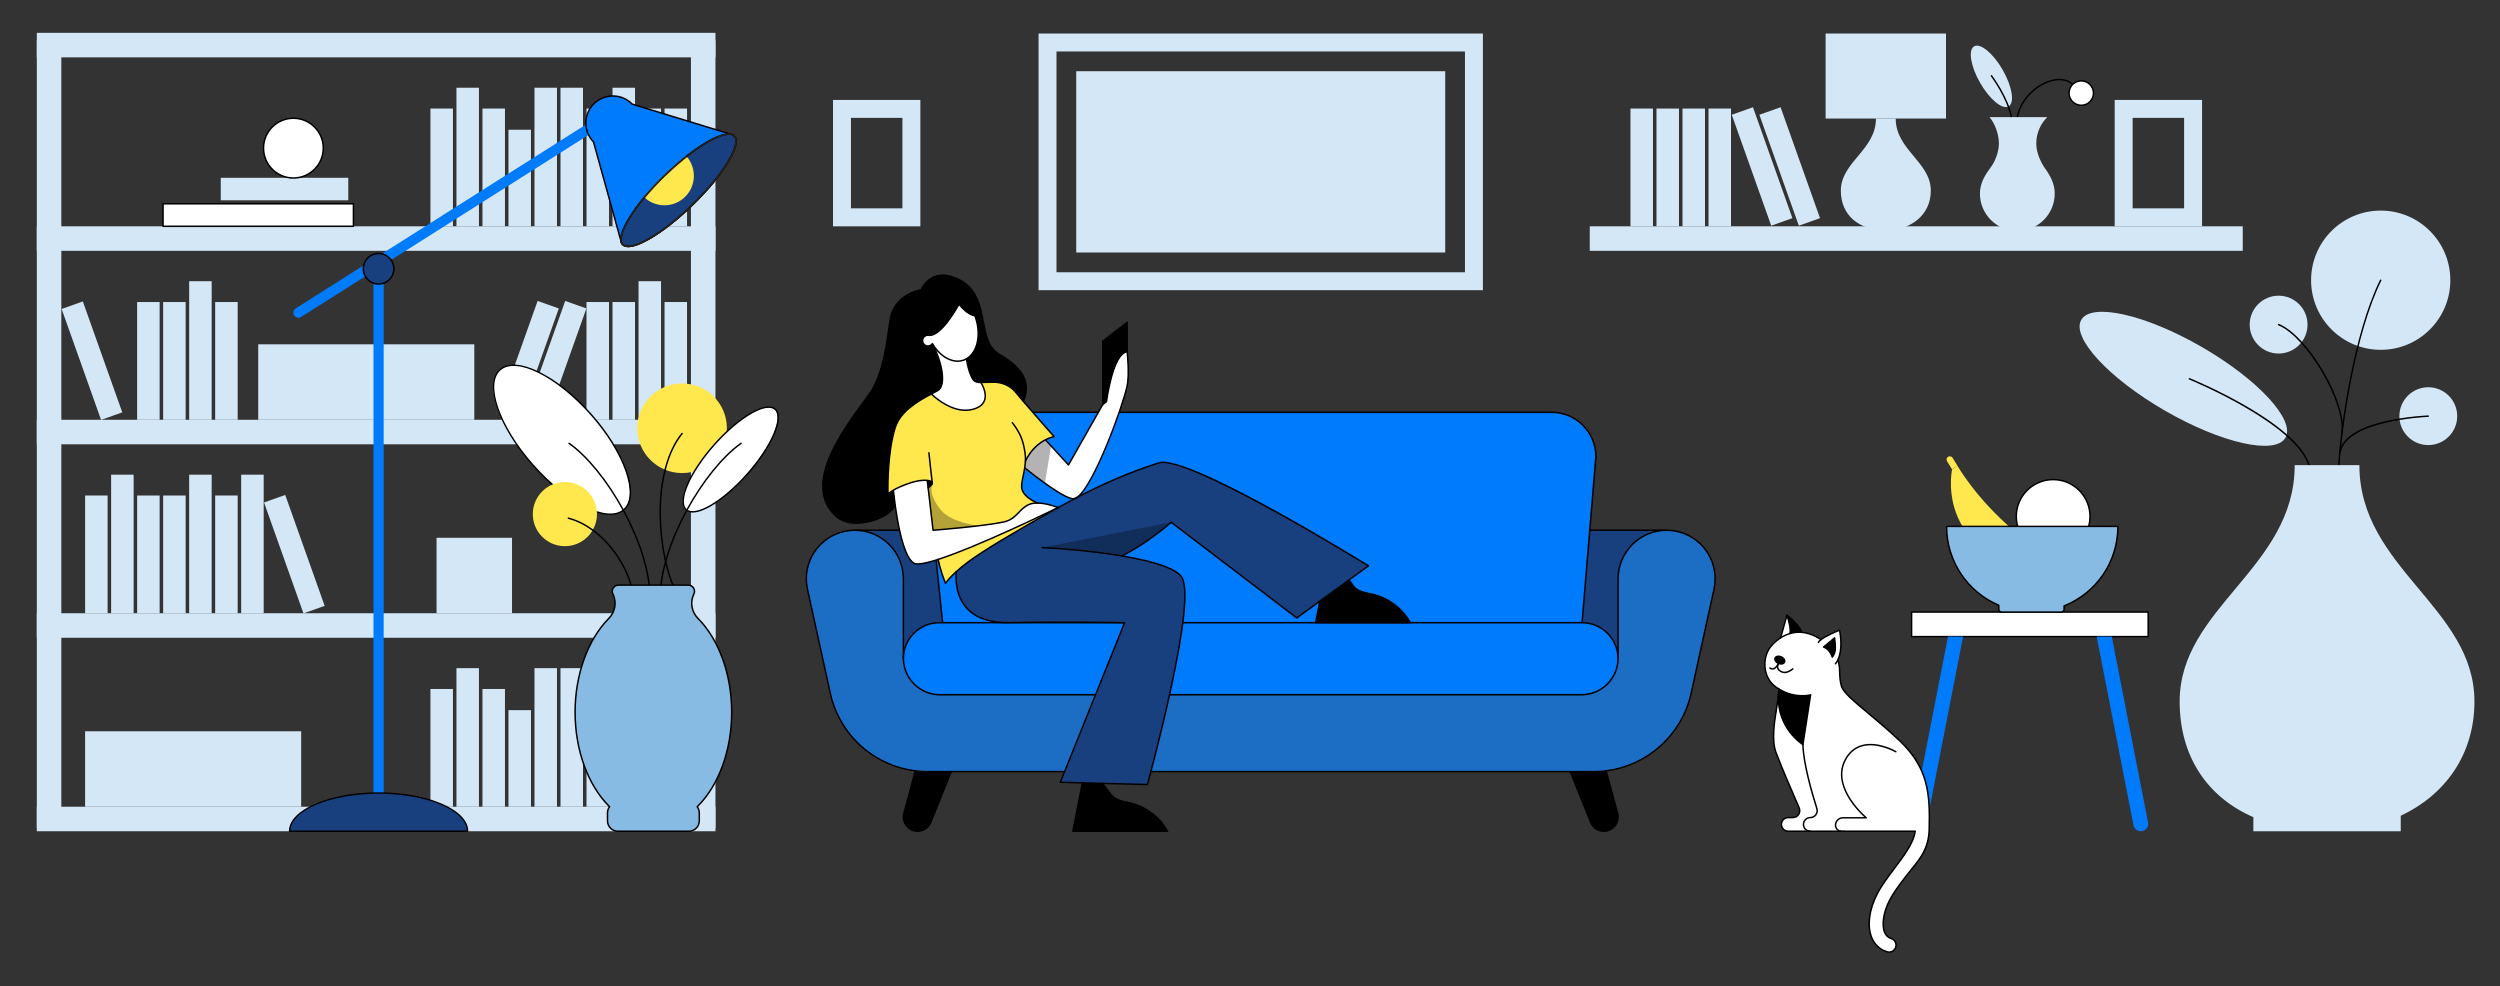<?xml version="1.0" encoding="utf-8"?>
<!-- Generator: Adobe Illustrator 24.0.3, SVG Export Plug-In . SVG Version: 6.00 Build 0)  -->
<svg version="1.1" id="Layer_1" xmlns="http://www.w3.org/2000/svg" xmlns:xlink="http://www.w3.org/1999/xlink" x="0px" y="0px"
	 viewBox="0 0 1659.04 654.45" style="enable-background:new 0 0 1659.04 654.45;" xml:space="preserve">
<rect x="0" y="0" width="1659.04" height="654.45" fill="#333333" stroke="none"/>
<style type="text/css">
	.st0{fill:#D4E7F6;}
	.st1{fill:#FFFFFF;}
	.st2{fill:#FFE74E;}
	.st3{fill:#87BBE4;}
	.st4{fill:#1C6EC5;}
	.st5{fill:#18407F;}
	.st6{fill:#007bfb;}
	.st7{opacity:0.3;}
	.st8{clip-path:url(#SVGID_2_);}
	.st9{fill:#007bfb;}
	.st10{fill:#0C1F36;}
	.st11{clip-path:url(#SVGID_4_);}
	.st12{fill:#29211A;}
</style>
<g>
	<g>
		<g>
			<g>
				<rect x="24.43" y="21.79" class="st0" width="450.37" height="16.27"/>
			</g>
		</g>
		<g>
			<g>
				<rect x="24.43" y="150.18" class="st0" width="450.37" height="16.27"/>
			</g>
		</g>
		<g>
			<g>
				<rect x="24.43" y="278.57" class="st0" width="450.37" height="16.27"/>
			</g>
		</g>
		<g>
			<g>
				<rect x="24.43" y="406.96" class="st0" width="450.37" height="16.27"/>
			</g>
		</g>
		<g>
			<g>
				<rect x="24.43" y="535.36" class="st0" width="450.37" height="16.27"/>
			</g>
		</g>
		<g>
			<g>
				<rect x="458.52" y="26.81" class="st0" width="16.27" height="522.84"/>
			</g>
		</g>
		<g>
			<g>
				<rect x="24.43" y="26.81" class="st0" width="16.27" height="522.84"/>
			</g>
		</g>
	</g>
	<g>
		<g>
			
				<rect x="409.39" y="103.64" transform="matrix(-4.493047e-11 1 -1 -4.493047e-11 559.572 -337.351)" class="st0" width="78.14" height="14.93"/>
		</g>
	</g>
	<g>
		<g>
			
				<rect x="392.13" y="103.64" transform="matrix(-4.493047e-11 1 -1 -4.493047e-11 542.311 -320.09)" class="st0" width="78.14" height="14.93"/>
		</g>
	</g>
	<g>
		<g>
			
				<rect x="367.96" y="96.73" transform="matrix(-3.817765e-11 1 -1 -3.817765e-11 518.138 -309.738)" class="st0" width="91.96" height="14.93"/>
		</g>
	</g>
	<g>
		<g>
			
				<rect x="357.61" y="103.64" transform="matrix(-4.479102e-11 1 -1 -4.479102e-11 507.787 -285.566)" class="st0" width="78.14" height="14.93"/>
		</g>
	</g>
	<g>
		<g>
			
				<rect x="333.44" y="96.73" transform="matrix(-3.815722e-11 1 -1 -3.815722e-11 483.614 -275.215)" class="st0" width="91.96" height="14.93"/>
		</g>
	</g>
	<g>
		<g>
			
				<rect x="316.17" y="96.73" transform="matrix(-3.817765e-11 1 -1 -3.817765e-11 466.352 -257.953)" class="st0" width="91.96" height="14.93"/>
		</g>
	</g>
	<g>
		<g>
			
				<rect x="312.85" y="110.67" transform="matrix(-5.460806e-11 1 -1 -5.460806e-11 463.024 -226.757)" class="st0" width="64.09" height="14.93"/>
		</g>
	</g>
	<g>
		<g>
			
				<rect x="288.56" y="103.64" transform="matrix(-4.493047e-11 1 -1 -4.493047e-11 438.739 -216.518)" class="st0" width="78.14" height="14.93"/>
		</g>
	</g>
	<g>
		<g>
			
				<rect x="264.39" y="96.73" transform="matrix(-3.805863e-11 1 -1 -3.805863e-11 414.566 -206.167)" class="st0" width="91.96" height="14.93"/>
		</g>
	</g>
	<g>
		<g>
			
				<rect x="254.04" y="103.64" transform="matrix(-4.493047e-11 1 -1 -4.493047e-11 404.215 -181.994)" class="st0" width="78.14" height="14.93"/>
		</g>
	</g>
	<g>
		<g>
			<g>
				
					<rect x="409.39" y="488.82" transform="matrix(-4.493047e-11 1 -1 -4.493047e-11 944.751 47.827)" class="st0" width="78.14" height="14.93"/>
			</g>
		</g>
		<g>
			<g>
				
					<rect x="392.13" y="488.82" transform="matrix(-4.493047e-11 1 -1 -4.493047e-11 927.489 65.089)" class="st0" width="78.14" height="14.93"/>
			</g>
		</g>
		<g>
			<g>
				
					<rect x="367.96" y="481.91" transform="matrix(-3.817765e-11 1 -1 -3.817765e-11 903.316 75.44)" class="st0" width="91.96" height="14.93"/>
			</g>
		</g>
		<g>
			<g>
				
					<rect x="357.61" y="488.82" transform="matrix(-4.479102e-11 1 -1 -4.479102e-11 892.965 99.613)" class="st0" width="78.14" height="14.93"/>
			</g>
		</g>
		<g>
			<g>
				
					<rect x="333.44" y="481.91" transform="matrix(-3.815722e-11 1 -1 -3.815722e-11 868.793 109.964)" class="st0" width="91.96" height="14.93"/>
			</g>
		</g>
		<g>
			<g>
				
					<rect x="316.17" y="481.91" transform="matrix(-3.817765e-11 1 -1 -3.817765e-11 851.531 127.226)" class="st0" width="91.96" height="14.93"/>
			</g>
		</g>
		<g>
			<g>
				
					<rect x="312.85" y="495.84" transform="matrix(-5.460806e-11 1 -1 -5.460806e-11 848.203 158.422)" class="st0" width="64.09" height="14.93"/>
			</g>
		</g>
		<g>
			<g>
				
					<rect x="288.56" y="488.82" transform="matrix(-4.493047e-11 1 -1 -4.493047e-11 823.918 168.66)" class="st0" width="78.14" height="14.93"/>
			</g>
		</g>
		<g>
			<g>
				
					<rect x="264.39" y="481.91" transform="matrix(-3.805863e-11 1 -1 -3.805863e-11 799.745 179.012)" class="st0" width="91.96" height="14.93"/>
			</g>
		</g>
		<g>
			<g>
				
					<rect x="254.04" y="488.82" transform="matrix(-4.493047e-11 1 -1 -4.493047e-11 789.394 203.184)" class="st0" width="78.14" height="14.93"/>
			</g>
		</g>
	</g>
	<g>
		<g>
			
				<rect x="108.2" y="135.24" transform="matrix(-1 -2.778901e-11 2.778901e-11 -1 342.742 285.421)" class="st1" width="126.33" height="14.93"/>
			<path d="M234.54,150.67H108.2c-0.27,0-0.5-0.22-0.5-0.5v-14.94c0-0.27,0.22-0.5,0.5-0.5h126.33c0.27,0,0.5,0.22,0.5,0.5v14.94
				C235.03,150.45,234.81,150.67,234.54,150.67z M108.7,149.68h125.34v-13.94H108.7V149.68z"/>
		</g>
	</g>
	<g>
		<g>
			
				<rect x="146.49" y="117.98" transform="matrix(-1 -4.148871e-11 4.148871e-11 -1 377.606 250.898)" class="st0" width="84.62" height="14.93"/>
		</g>
	</g>
	<g>
		<g>
			<g>
				
					<rect x="409.39" y="232.04" transform="matrix(-4.493047e-11 1 -1 -4.493047e-11 687.965 -208.959)" class="st0" width="78.14" height="14.93"/>
			</g>
		</g>
		<g>
			<g>
				
					<rect x="385.22" y="225.12" transform="matrix(-3.817765e-11 1 -1 -3.817765e-11 663.793 -198.608)" class="st0" width="91.96" height="14.93"/>
			</g>
		</g>
		<g>
			<g>
				
					<rect x="374.87" y="232.04" transform="matrix(-4.493047e-11 1 -1 -4.493047e-11 653.442 -174.435)" class="st0" width="78.14" height="14.93"/>
			</g>
		</g>
		<g>
			<g>
				
					<rect x="357.61" y="232.04" transform="matrix(-4.479102e-11 1 -1 -4.479102e-11 636.18 -157.173)" class="st0" width="78.14" height="14.93"/>
			</g>
		</g>
		<g>
			<g>
				<g>
					
						<rect x="330.03" y="231.79" transform="matrix(-0.335 0.942 -0.942 -0.335 718.052 -28.538)" class="st0" width="78.14" height="14.93"/>
				</g>
			</g>
			<g>
				<g>
					
						<rect x="311.72" y="231.79" transform="matrix(-0.335 0.942 -0.942 -0.335 693.607 -11.276)" class="st0" width="78.14" height="14.93"/>
				</g>
			</g>
		</g>
	</g>
	<g>
		<g>
			<g>
				
					<rect x="111.19" y="232.04" transform="matrix(-4.490737e-11 1 -1 -4.490737e-11 389.763 89.243)" class="st0" width="78.14" height="14.93"/>
			</g>
		</g>
		<g>
			<g>
				
					<rect x="87.02" y="225.12" transform="matrix(-3.817765e-11 1 -1 -3.817765e-11 365.591 99.594)" class="st0" width="91.96" height="14.93"/>
			</g>
		</g>
		<g>
			<g>
				
					<rect x="76.67" y="232.04" transform="matrix(-4.493047e-11 1 -1 -4.493047e-11 355.24 123.767)" class="st0" width="78.14" height="14.93"/>
			</g>
		</g>
		<g>
			<g>
				
					<rect x="59.41" y="232.04" transform="matrix(-4.479102e-11 1 -1 -4.479102e-11 337.978 141.029)" class="st0" width="78.14" height="14.93"/>
			</g>
		</g>
		<g>
			<g>
				
					<rect x="21.83" y="231.79" transform="matrix(0.335 0.942 -0.942 0.335 265.997 101.825)" class="st0" width="78.14" height="14.93"/>
			</g>
		</g>
	</g>
	<g>
		<g>
			
				<rect x="76.67" y="360.43" transform="matrix(-1.836970e-16 1 -1 -1.836970e-16 483.632 252.16)" class="st0" width="78.14" height="14.93"/>
		</g>
	</g>
	<g>
		<g>
			
				<rect x="87.02" y="353.52" transform="matrix(-6.745011e-12 1 -1 -6.745011e-12 493.983 227.987)" class="st0" width="91.96" height="14.93"/>
		</g>
	</g>
	<g>
		<g>
			
				<rect x="111.19" y="360.43" transform="matrix(-1.836970e-16 1 -1 -1.836970e-16 518.156 217.636)" class="st0" width="78.14" height="14.93"/>
		</g>
	</g>
	<g>
		<g>
			
				<rect x="121.54" y="353.52" transform="matrix(-9.877150e-14 1 -1 -9.877150e-14 528.507 193.463)" class="st0" width="91.96" height="14.93"/>
		</g>
	</g>
	<g>
		<g>
			
				<rect x="24.88" y="360.43" transform="matrix(-1.165351e-13 1 -1 -1.165351e-13 431.847 303.946)" class="st0" width="78.14" height="14.93"/>
		</g>
	</g>
	<g>
		<g>
			
				<rect x="35.23" y="353.52" transform="matrix(-6.745011e-12 1 -1 -6.745011e-12 442.198 279.773)" class="st0" width="91.96" height="14.93"/>
		</g>
	</g>
	<g>
		<g>
			
				<rect x="59.41" y="360.43" transform="matrix(-1.836970e-16 1 -1 -1.836970e-16 466.37 269.422)" class="st0" width="78.14" height="14.93"/>
		</g>
	</g>
	<g>
		<g>
			
				<rect x="156.03" y="360.18" transform="matrix(0.335 0.942 -0.942 0.335 476.295 60.801)" class="st0" width="78.14" height="14.93"/>
		</g>
	</g>
	<g>
		<g>
			<circle class="st1" cx="194.71" cy="98.3" r="19.83"/>
			<path d="M194.71,118.63c-11.21,0-20.33-9.12-20.33-20.33c0-11.21,9.12-20.33,20.33-20.33s20.33,9.12,20.33,20.33
				C215.03,109.51,205.91,118.63,194.71,118.63z M194.71,78.97c-10.66,0-19.33,8.67-19.33,19.33s8.67,19.33,19.33,19.33
				s19.33-8.67,19.33-19.33S205.37,78.97,194.71,78.97z"/>
		</g>
	</g>
	<g>
		<g>
			<rect x="171.37" y="228.49" class="st0" width="143.38" height="50.08"/>
		</g>
	</g>
	<g>
		<g>
			<rect x="289.71" y="356.88" class="st0" width="50.08" height="50.08"/>
		</g>
	</g>
	<g>
		<g>
			<rect x="56.48" y="485.28" class="st0" width="143.38" height="50.08"/>
		</g>
	</g>
</g>
<g>
	<g>
		<g>
			<g>
				<path class="st0" d="M984.07,192.57H689.2V22.25h294.88V192.57z M701.1,180.66h271.07V34.16H701.1V180.66z"/>
			</g>
		</g>
	</g>
	<g>
		<g>
			<g>
				
					<rect x="776.48" y="-15.03" transform="matrix(-1.836970e-16 1 -1 -1.836970e-16 944.045 -729.225)" class="st0" width="120.31" height="244.87"/>
			</g>
		</g>
	</g>
</g>
<g>
	<g>
		<g>
			<rect x="1054.99" y="150.18" class="st0" width="433.33" height="16.27"/>
		</g>
	</g>
	<g>
		<g>
			<g>
				<path class="st0" d="M1461.32,150.18h-57.98V66.32h57.98V150.18z M1415.25,138.27h34.16V78.23h-34.16V138.27z"/>
			</g>
		</g>
	</g>
	<g>
		<g>
			<g>
				
					<rect x="1050.4" y="103.64" transform="matrix(-1.836970e-16 1 -1 -1.836970e-16 1200.577 -978.356)" class="st0" width="78.14" height="14.93"/>
			</g>
		</g>
		<g>
			<g>
				
					<rect x="1067.66" y="103.64" transform="matrix(-1.836970e-16 1 -1 -1.836970e-16 1217.839 -995.618)" class="st0" width="78.14" height="14.93"/>
			</g>
		</g>
		<g>
			<g>
				
					<rect x="1084.92" y="103.64" transform="matrix(-1.836970e-16 1 -1 -1.836970e-16 1235.101 -1012.88)" class="st0" width="78.14" height="14.93"/>
			</g>
		</g>
		<g>
			<g>
				
					<rect x="1102.18" y="103.64" transform="matrix(-1.836970e-16 1 -1 -1.836970e-16 1252.363 -1030.142)" class="st0" width="78.14" height="14.93"/>
			</g>
		</g>
		<g>
			<g>
				
					<rect x="1129.7" y="103.4" transform="matrix(0.335 0.942 -0.942 0.335 882.246 -1027.653)" class="st0" width="78.14" height="14.93"/>
			</g>
		</g>
		<g>
			<g>
				
					<rect x="1148.02" y="103.4" transform="matrix(0.335 0.942 -0.942 0.335 894.436 -1044.915)" class="st0" width="78.14" height="14.93"/>
			</g>
		</g>
	</g>
	<g>
		<g>
			<g>
				<path d="M1338.72,78.24c-0.03,0-0.06,0-0.09-0.01c-0.27-0.05-0.45-0.31-0.39-0.58c2.38-12.45,12.83-21.26,21.53-24.18
					c6.3-2.11,12.05-1.4,15.76,1.96c0.2,0.18,0.22,0.5,0.04,0.7c-0.19,0.2-0.5,0.22-0.7,0.03c-3.44-3.11-8.83-3.75-14.78-1.75
					c-8.43,2.83-18.56,11.36-20.87,23.42C1339.16,78.08,1338.95,78.24,1338.72,78.24z"/>
			</g>
		</g>
		<g>
			<g>
				<circle class="st1" cx="1381.16" cy="61.77" r="8.11"/>
				<path d="M1381.16,70.37c-4.75,0-8.61-3.86-8.61-8.61s3.86-8.61,8.61-8.61s8.61,3.86,8.61,8.61S1385.91,70.37,1381.16,70.37z
					 M1381.16,54.15c-4.2,0-7.61,3.42-7.61,7.61c0,4.2,3.42,7.61,7.61,7.61s7.61-3.42,7.61-7.61
					C1388.78,57.57,1385.36,54.15,1381.16,54.15z"/>
			</g>
		</g>
		<g>
			<g>
				
					<ellipse transform="matrix(0.867 -0.498 0.498 0.867 150.68 665.196)" class="st0" cx="1321.56" cy="50.3" rx="8.64" ry="22.97"/>
			</g>
		</g>
		<g>
			<g>
				<path d="M1334.78,78.24c-0.23,0-0.44-0.17-0.49-0.41c-2.31-12.74-13.02-27.09-13.13-27.23c-0.17-0.22-0.12-0.53,0.1-0.69
					c0.22-0.16,0.53-0.12,0.69,0.1c0.11,0.15,10.96,14.68,13.31,27.65c0.05,0.27-0.13,0.53-0.4,0.58
					C1334.84,78.24,1334.81,78.24,1334.78,78.24z"/>
			</g>
		</g>
		<g>
			<g>
				<path class="st0" d="M1321.27,110.77c2.45-3.27,5.23-9.67,5.23-15.47c0-6.09-2.55-13.23-6.19-17.55h38.26
					c-4.49,4.49-7.27,10.7-7.27,17.55c0,6.32,3.34,13.04,5.93,16.62c3.44,4.77,6.32,10.16,6.32,16.51
					c0,13.71-11.11,24.82-24.82,24.82s-24.82-11.11-24.82-24.82C1313.89,121.52,1317.43,115.89,1321.27,110.77z"/>
			</g>
		</g>
	</g>
	<g>
		<g>
			<g>
				<path class="st0" d="M1244.91,78.67c0,20.87-23.3,28.82-23.3,47.88c0,16.05,11.66,26.28,29.94,26.28
					c16.55,0,29.77-10.24,29.77-26.28c0-19.06-23.3-27.01-23.3-47.88"/>
			</g>
		</g>
		<g>
			<g>
				<rect x="1211.51" y="22.25" class="st0" width="79.89" height="56.42"/>
			</g>
		</g>
	</g>
</g>
<g>
	<g>
		<g>
			<circle class="st2" cx="452.64" cy="284.2" r="29.74"/>
		</g>
	</g>
	<g>
		<g>
			<path d="M449.58,395.21c-0.17,0-0.35-0.09-0.44-0.26c-6.85-12.56-11.25-32.88-11.49-53.02c-0.27-23.24,4.91-42.62,14.6-54.56
				c0.17-0.21,0.48-0.25,0.7-0.07c0.21,0.17,0.25,0.48,0.07,0.7c-9.54,11.76-14.65,30.91-14.38,53.92
				c0.23,19.99,4.59,40.13,11.37,52.56c0.13,0.24,0.04,0.54-0.2,0.67C449.74,395.19,449.66,395.21,449.58,395.21z"/>
		</g>
	</g>
	<g>
		<g>
			
				<ellipse transform="matrix(0.663 -0.748 0.748 0.663 -64.913 465.573)" class="st1" cx="484.91" cy="304.92" rx="44.52" ry="14.67"/>
			<path d="M459.67,340.15c-1.88,0-3.45-0.5-4.62-1.53c-6.36-5.64,1.77-24.86,18.51-43.75c16.74-18.89,34.85-29.27,41.21-23.63
				c3.11,2.75,2.83,8.86-0.76,17.21c-3.52,8.18-9.83,17.6-17.75,26.54l0,0C482.59,330.4,468.02,340.15,459.67,340.15z
				 M510.09,270.65c-7.93,0-22.46,9.83-35.79,24.87c-16.1,18.17-24.44,37.17-18.6,42.35c5.85,5.18,23.71-5.38,39.81-23.55l0,0
				c7.85-8.86,14.1-18.19,17.58-26.28c3.36-7.8,3.73-13.66,1.01-16.07C513.1,271.08,511.74,270.65,510.09,270.65z"/>
		</g>
	</g>
	<g>
		<g>
			<path d="M438.11,397.43c-0.27,0-0.5-0.22-0.5-0.5c0-36.15,29.5-85.99,53.92-103.15c0.22-0.16,0.53-0.1,0.69,0.12
				c0.16,0.22,0.1,0.53-0.12,0.69c-24.23,17.03-53.5,66.48-53.5,102.34C438.61,397.21,438.39,397.43,438.11,397.43z"/>
		</g>
	</g>
	<g>
		<g>
			
				<ellipse transform="matrix(0.748 -0.663 0.663 0.748 -99.717 320.782)" class="st1" cx="372.94" cy="291.82" rx="25.58" ry="62.03"/>
			<path d="M405.11,341.71c-13.29,0-33.85-12.48-51.68-32.6l0,0c-22.87-25.8-32.72-54.55-21.96-64.09
				c10.76-9.54,38.12,3.7,60.98,29.5c11.03,12.45,19.41,25.93,23.58,37.96c4.23,12.17,3.65,21.45-1.62,26.13
				C412.04,340.71,408.86,341.71,405.11,341.71z M354.16,308.45c22.51,25.39,49.24,38.59,59.58,29.42
				c4.95-4.39,5.43-13.29,1.35-25.06c-4.13-11.91-12.44-25.28-23.39-37.63c-22.5-25.39-49.24-38.59-59.58-29.42
				C321.77,254.94,331.66,283.06,354.16,308.45L354.16,308.45z"/>
		</g>
	</g>
	<g>
		<g>
			<path d="M431.34,397.43c-0.27,0-0.5-0.22-0.5-0.5c0-35.86-29.27-85.31-53.5-102.34c-0.22-0.16-0.28-0.47-0.12-0.69
				c0.16-0.23,0.47-0.28,0.69-0.12c24.42,17.16,53.92,67,53.92,103.15C431.84,397.21,431.62,397.43,431.34,397.43z"/>
		</g>
	</g>
	<g>
		<g>
			<circle class="st2" cx="374.87" cy="341.16" r="21.29"/>
		</g>
	</g>
	<g>
		<g>
			<path d="M420.53,397.43c-0.25,0-0.47-0.19-0.49-0.44c-2.13-20.47-19.93-46.52-43.01-52.65c-0.27-0.07-0.42-0.34-0.35-0.61
				c0.07-0.27,0.34-0.42,0.61-0.35c23.48,6.24,41.58,32.7,43.74,53.51c0.03,0.27-0.17,0.52-0.44,0.54
				C420.57,397.43,420.55,397.43,420.53,397.43z"/>
		</g>
	</g>
	<g>
		<g>
			<path class="st3" d="M381.63,472.62c0-25.79,8.86-48.57,22.38-62.23c4.24-4.28,5.41-10.73,2.74-16.13l-0.03-0.06
				c-1.34-2.71,0.63-5.89,3.66-5.89h46.41c3.02,0,5,3.17,3.66,5.89l-0.03,0.06c-2.67,5.41-1.5,11.85,2.74,16.13
				c13.53,13.66,22.38,36.44,22.38,62.23c0,26.11-9.08,49.14-22.89,62.74c0.86,1.15,1.38,2.58,1.38,4.13v5.22
				c0,3.82-3.1,6.91-6.91,6.91h-47.07c-3.82,0-6.91-3.1-6.91-6.91v-5.22c0-1.55,0.52-2.98,1.38-4.13
				C390.71,521.76,381.63,498.73,381.63,472.62z"/>
			<path d="M457.13,552.13h-47.07c-4.09,0-7.41-3.32-7.41-7.41v-5.22c0-1.46,0.42-2.86,1.23-4.08
				c-14.25-14.24-22.74-37.67-22.74-62.8c0-24.94,8.42-48.33,22.53-62.58c4.12-4.17,5.19-10.42,2.65-15.57
				c-0.74-1.49-0.66-3.15,0.19-4.51s2.29-2.16,3.89-2.16h46.41c1.59,0,3.05,0.81,3.89,2.16s0.92,3.01,0.22,4.44
				c-2.57,5.21-1.51,11.46,2.62,15.63c14.11,14.25,22.53,37.64,22.53,62.58c0,25.12-8.49,48.56-22.74,62.8
				c0.81,1.21,1.23,2.62,1.23,4.08v5.22C464.54,548.8,461.21,552.13,457.13,552.13z M410.39,388.8c-1.25,0-2.38,0.63-3.04,1.69
				s-0.72,2.36-0.17,3.48c2.76,5.59,1.62,12.3-2.8,16.77c-13.93,14.07-22.24,37.2-22.24,61.88c0,25.04,8.5,48.36,22.74,62.39
				c0.18,0.17,0.2,0.45,0.05,0.65c-0.84,1.12-1.28,2.45-1.28,3.83v5.22c0,3.54,2.88,6.42,6.42,6.42h47.07
				c3.54,0,6.42-2.88,6.42-6.42v-5.22c0-1.39-0.44-2.71-1.28-3.83c-0.15-0.2-0.13-0.48,0.05-0.65
				c14.24-14.03,22.74-37.35,22.74-62.39c0-24.68-8.31-47.82-22.24-61.88c-4.42-4.47-5.56-11.18-2.84-16.7
				c0.58-1.18,0.52-2.48-0.14-3.54s-1.8-1.69-3.04-1.69H410.39z"/>
		</g>
	</g>
</g>
<g>
	<g>
		<g id="XMLID_5_">
			<g>
				<g>
					<path class="st4" d="M1105.98,351.88c20.56,0,35.86,19.01,31.45,39.1l-15.38,70.06c-6.39,27.18-29.03,47.11-56.18,50.49
						l-23.86,0.51H631.25l-23.86-0.51c-12.23-1.52-23.54-6.4-32.87-13.78c-11.38-9.02-19.8-21.77-23.31-36.7l-15.38-70.06
						c-0.52-2.35-0.76-4.68-0.76-6.97c0-17.31,14.05-32.13,32.21-32.13c17.79,0,32.2,14.41,32.2,32.2v52.73c0,0.05,0,0.11,0,0.16
						c0,0.05,0,0.11,0,0.16c0,13.2,10.7,23.91,23.91,23.91h0.32h425.84h0.32c6.6,0,12.58-2.68,16.9-7c4.32-4.32,7-10.3,7-16.9
						c0-0.05,0-0.11,0-0.16c0-0.05,0-0.11,0-0.16v-52.73C1073.78,366.29,1088.2,351.88,1105.98,351.88z"/>
				</g>
				<g>
					<path class="st5" d="M1054.99,351.88h50.99c-17.79,0-32.2,14.41-32.2,32.2v52.73c0,0.05,0,0.11,0,0.16
						c-0.09-13.13-10.76-23.74-23.91-23.74L1054.99,351.88z"/>
				</g>
				<g>
					<path class="st1" d="M1073.78,436.97c0,0.05,0,0.11,0,0.16c0,6.6-2.68,12.58-7,16.9c-4.33,4.32-10.3,7-16.9,7h-0.32
						C1062.88,461.04,1073.69,450.28,1073.78,436.97z"/>
				</g>
				<g>
					<path d="M1073.46,539.74c0.22,0.83,0.33,1.66,0.33,2.47c0,5.05-4.1,9.42-9.45,9.42c-3.85,0-7.31-2.34-8.75-5.91l-13.57-33.68
						h15.67c2.77,0,5.5-0.17,8.19-0.51L1073.46,539.74z"/>
				</g>
				<g>
					<path class="st6" d="M1049.88,413.23c13.15,0,23.82,10.61,23.91,23.74c-0.09,13.31-10.9,24.07-24.23,24.07H623.72
						c-13.33,0-24.14-10.76-24.23-24.07c0.04-6.54,2.71-12.45,7-16.74c4.33-4.32,10.3-7,16.9-7h2.13H1049.88z"/>
				</g>
				<g>
					<path class="st1" d="M1042.02,512.04l23.86-0.51c-2.69,0.34-5.42,0.51-8.19,0.51H1042.02z"/>
				</g>
				<g>
					<path class="st6" d="M1059.07,302.99l-4.07,48.89l-5.12,61.35H625.52l-6.3-61.36l-5.02-48.88c0-16.23,13.15-29.39,29.39-29.39
						h386.09C1045.91,273.61,1059.07,286.76,1059.07,302.99z"/>
				</g>
				<g>
					<path d="M631.25,512.04l-13.57,33.68c-1.44,3.57-4.9,5.91-8.75,5.91c-5.35,0-9.45-4.37-9.45-9.42c0-0.81,0.11-1.64,0.33-2.47
						l7.58-28.21c2.69,0.34,5.42,0.51,8.19,0.51H631.25z"/>
				</g>
				<g>
					<path class="st1" d="M631.25,512.04h-15.67c-2.77,0-5.5-0.17-8.19-0.51L631.25,512.04z"/>
				</g>
				<g>
					<path class="st5" d="M619.22,351.87l6.3,61.36h-2.13c-6.6,0-12.58,2.67-16.9,7c-4.29,4.29-6.96,10.21-7,16.74
						c0-0.05,0-0.11,0-0.16v-52.73c0-17.79-14.41-32.2-32.2-32.2h51.9L619.22,351.87z"/>
				</g>
				<g>
					<path class="st1" d="M623.72,461.04h-0.32c-13.2,0-23.91-10.7-23.91-23.91c0-0.05,0-0.11,0-0.16
						C599.58,450.28,610.39,461.04,623.72,461.04z"/>
				</g>
			</g>
			<g>
				<g>
					<path d="M608.93,552.13c-5.48,0-9.94-4.45-9.94-9.92c0-0.86,0.12-1.73,0.35-2.6l7.58-28.22c0.07-0.26,0.34-0.42,0.61-0.35
						c0.26,0.07,0.42,0.34,0.35,0.61l-7.58,28.21c-0.21,0.78-0.31,1.57-0.31,2.34c0,4.92,4.02,8.93,8.95,8.93
						c3.67,0,6.92-2.2,8.29-5.6l13.57-33.68c0.1-0.25,0.39-0.38,0.65-0.27c0.25,0.1,0.38,0.39,0.27,0.65l-13.57,33.68
						C616.62,549.69,613.01,552.13,608.93,552.13z"/>
				</g>
				<g>
					<path d="M1064.34,552.13c-4.07,0-7.69-2.44-9.21-6.22l-13.57-33.68c-0.1-0.25,0.02-0.54,0.27-0.65
						c0.25-0.1,0.54,0.02,0.65,0.27l13.57,33.68c1.37,3.4,4.62,5.6,8.29,5.6c4.94,0,8.95-4,8.95-8.93c0-0.77-0.11-1.56-0.31-2.34
						l-7.58-28.21c-0.07-0.26,0.09-0.54,0.35-0.61c0.27-0.07,0.54,0.09,0.61,0.35l7.58,28.21c0.23,0.86,0.35,1.74,0.35,2.6
						C1074.28,547.68,1069.82,552.13,1064.34,552.13z"/>
				</g>
				<g>
					<path d="M1073.78,437.47c-0.27,0-0.49-0.22-0.5-0.49c-0.09-12.82-10.59-23.25-23.41-23.25c-0.27,0-0.5-0.22-0.5-0.5
						s0.22-0.5,0.5-0.5c13.36,0,24.31,10.87,24.4,24.23C1074.28,437.24,1074.06,437.47,1073.78,437.47
						C1073.79,437.47,1073.79,437.47,1073.78,437.47z"/>
				</g>
				<g>
					<path d="M599.48,437.47C599.48,437.47,599.48,437.47,599.48,437.47c-0.28,0-0.5-0.23-0.5-0.5c0.04-6.45,2.58-12.52,7.15-17.09
						c4.61-4.61,10.73-7.14,17.25-7.14h2.13c0.27,0,0.5,0.22,0.5,0.5s-0.22,0.5-0.5,0.5h-2.13c-6.26,0-12.13,2.43-16.55,6.85
						c-4.38,4.38-6.82,10.21-6.86,16.4C599.98,437.25,599.76,437.47,599.48,437.47z"/>
				</g>
				<g>
					<path d="M1049.88,413.73H625.53c-0.25,0-0.47-0.19-0.49-0.45l-11.32-110.24c0-16.53,13.4-29.94,29.88-29.94h386.09
						c16.48,0,29.88,13.41,29.88,29.88l-9.19,110.28C1050.35,413.53,1050.14,413.73,1049.88,413.73z M625.97,412.74h423.45
						l9.15-109.78c0-15.89-12.96-28.85-28.89-28.85H643.59c-15.93,0-28.89,12.96-28.89,28.89L625.97,412.74z"/>
				</g>
				<g>
					<path d="M1057.69,512.53H615.58c-2.75,0-5.52-0.17-8.25-0.51c-12.08-1.5-23.53-6.3-33.11-13.89
						c-11.72-9.28-20.06-22.42-23.48-36.98l-15.38-70.06c-0.51-2.33-0.77-4.72-0.77-7.08c0-17.99,14.67-32.63,32.71-32.63
						c18.03,0,32.69,14.67,32.69,32.69v52.89c0.09,13,10.74,23.57,23.73,23.57h425.84c13,0,23.65-10.58,23.73-23.58v-52.89
						c0-18.03,14.67-32.69,32.69-32.69c9.95,0,19.24,4.45,25.48,12.2c6.24,7.76,8.59,17.78,6.46,27.5l-15.38,70.06
						c-6.35,27.01-29.09,47.45-56.6,50.87C1063.21,512.36,1060.44,512.53,1057.69,512.53z M567.29,352.38
						c-17.49,0-31.71,14.19-31.71,31.64c0,2.29,0.25,4.6,0.75,6.87l15.38,70.06c3.37,14.34,11.58,27.27,23.13,36.42
						c9.44,7.47,20.72,12.21,32.62,13.68c2.69,0.34,5.42,0.51,8.13,0.51h442.11c2.71,0,5.44-0.17,8.13-0.51
						c27.1-3.37,49.5-23.5,55.75-50.11l15.38-70.05c2.07-9.43-0.21-19.15-6.26-26.67c-6.05-7.52-15.05-11.83-24.7-11.83
						c-17.48,0-31.7,14.22-31.7,31.7v52.89c-0.09,13.55-11.18,24.57-24.73,24.57H623.72c-13.54,0-24.63-11.02-24.73-24.56v-52.9
						C598.99,366.6,584.77,352.38,567.29,352.38z"/>
				</g>
				<g>
					<path d="M619.19,352.38h-51.9c-0.27,0-0.5-0.22-0.5-0.5s0.22-0.5,0.5-0.5h51.9c0.27,0,0.5,0.22,0.5,0.5
						S619.46,352.38,619.19,352.38z"/>
				</g>
				<g>
					<path d="M1105.98,352.38h-50.99c-0.27,0-0.5-0.22-0.5-0.5s0.22-0.5,0.5-0.5h50.99c0.27,0,0.5,0.22,0.5,0.5
						S1106.26,352.38,1105.98,352.38z"/>
				</g>
			</g>
		</g>
	</g>
	<g>
		<g id="XMLID_3_">
			<g>
				<g>
					<path d="M935.93,413.23h-62.88l2.81-14.3l19.4-14.11c3.81,5.1,3.5,7.13,13.68,9.12l0.43,0.09
						C920.61,396.24,930.32,403.25,935.93,413.23z"/>
				</g>
				<g>
					<path class="st5" d="M744.66,368.96c18.82,3.17,35.74,7.81,39.65,14.29c10.29,17.03-22.87,137.38-22.87,137.38l-29.77-0.77
						l-13.42-0.34l-14.63-0.38l42.65-105.89c0,0-42.87-0.76-76.38-0.06c-27.23,0.56-36.5-14.84-35.42-33.65l-0.05-0.05
						c2.11-1.92,4.8-4.17,8.21-6.71c9.24-6.88,28.65-18.64,59.47-35.93c0.01,0,0.01-0.01,0.02-0.01c3.75-2.07,7.42-4.04,11.04-5.94
						c0.01,0,0.02,0,0.02,0c0.56-0.16,1.16-0.48,1.78-0.93c17.44-9.04,33.91-16.27,54.01-22.77
						c18.93-6.12,139.13,68.32,139.13,68.32l-12.83,9.32l-19.4,14.11l-15.31,11.14l-83.34-63.49
						C777.21,346.59,762.41,359.86,744.66,368.96z"/>
				</g>
				<g>
					<path d="M774.82,551.63h-62.89l6.32-32.12l13.42,0.34c6.44,8.12,5.99,10.51,16.16,12.5l0.43,0.08
						C759.5,534.64,769.2,541.65,774.82,551.63z"/>
				</g>
				<g>
					<path class="st1" d="M748.01,233.37c0,0,1.66,14.79,0,22.65c-2.88,13.57-21.95,65.85-33.06,73.94
						c-0.6,0.31-1.18,0.61-1.78,0.93c0,0-0.01,0-0.02,0c-6.15,1.71-33.12-20.45-33.12-20.45h-0.01c0.23-1.44,0.39-2.92,0.46-4.47
						c3.76-7.89,9.22-12.01,13.32-14.12l0.06,0.11l15.2,16.59l22.76-40.09l2.47-1.9C734.29,266.55,738.34,234.74,748.01,233.37z"/>
				</g>
				<g>
					<path d="M748.01,213.91v19.46c-9.67,1.38-13.72,33.18-13.72,33.18l-2.47,1.9v-42.11L748.01,213.91z"/>
				</g>
				<g>
					<path class="st1" d="M622.55,371.25c-8.02,2.58-14,3.75-16.1,2.49c-5.84-3.52-9.91-20.53-12.37-38.29
						c-0.47-3.33-0.87-6.68-1.22-9.98l-0.08-0.13v-0.01c2.39-1.39,6.16-3.22,11.79-5.03c4.27-1.38,8.17-1.8,10.79-1.51l-0.02,0.14
						l0.55,4.74l3.28,28.22c0,0,32.97-2.54,46.95-5.5c8.59-1.83,10.06-8.88,16.98-11.68c1.63-0.66,3.55-0.9,5.53-0.86
						c0.01,0,0.01,0,0.01,0c6.42,0.1,13.47,2.99,13.47,2.99c-0.01,0-0.01,0.01-0.02,0.01C701.13,337.3,649.95,362.46,622.55,371.25z
						"/>
				</g>
				<g>
					<path class="st2" d="M618.66,320.35c-0.24-0.81-1.45-1.37-3.29-1.57c-2.62-0.29-6.53,0.13-10.79,1.51
						c-5.63,1.81-9.4,3.64-11.79,5.03v0.01c-2.55,1.49-3.54,2.49-3.54,2.49s-0.79-26.01,4.8-43.95
						c3.49-11.21,16.05-18.28,24.06-22.46l0.05,0.1c0,0,13.74,14.08,27.82,10.02c14.1-4.06,4.93-17.75,4.93-17.75
						c1.75-0.05,4.92-0.11,8.07-0.16c5.69-0.1,11.33,2.13,14.92,6.55c1.26,1.55,3.07,3.7,5.17,6.13
						c8.14,9.51,20.46,23.45,20.46,23.45s-2.43,0.39-5.72,2.08c-4.11,2.11-9.56,6.23-13.32,14.12c-0.07,1.55-0.24,3.03-0.46,4.47
						c-0.92,6.05-2.77,11.11-1.8,14.32c1.78,5.93,10.06,8.95,10.42,9.08c-1.97-0.04-3.9,0.19-5.53,0.86
						c-6.92,2.81-8.39,9.85-16.98,11.68c-13.98,2.97-46.95,5.5-46.95,5.5l-3.28-28.22h0.01
						C618.13,322.34,618.92,321.2,618.66,320.35z"/>
				</g>
				<g>
					<path d="M646.93,209.45c-4.57-12.16-14.86-19.6-23.38-16.7c-8.76,2.97-12.34,15.77-7.99,28.55c0.13,0.4,0.3,0.78,0.45,1.18
						c-0.45-0.03-0.91,0.03-1.36,0.17c-1.86,0.64-2.86,2.67-2.23,4.54c0.63,1.87,2.67,2.87,4.54,2.23c0.74-0.25,1.34-0.74,1.76-1.34
						c0.08,0.13,0.15,0.27,0.24,0.4c5.19,9.67,10.02,27.08,3.2,30.8c-1.11,0.6-2.49,1.31-4.06,2.13
						c-8.01,4.18-20.56,11.26-24.06,22.46c-5.59,17.94-4.8,43.95-4.8,43.95s0.98-1.01,3.54-2.49l0.08,0.13
						c0.34,3.3,0.75,6.65,1.22,9.98h-0.01c-4.36,9.09-28.48,17.04-39.3,7.18c-27.68-25.19,18.07-72.61,24.97-85.81
						c6.84-13.08,8.54-28.11,10.88-44.17c2.59-17.9,20.64-20.35,20.64-20.35s5.43-13.23,19.98-8.84
						c28.67,8.64,14.94,41.63,31.66,51.47c11.77,6.91,22.77,16.36,16.15,31.38c-2.1-2.44-3.91-4.58-5.17-6.13
						c-3.59-4.42-9.23-6.65-14.92-6.55c-3.15,0.05-6.33,0.11-8.07,0.16c-4.33,0.11-5.23-1.32-6.94-5.42
						c-1.71-4.12-2.61-9.95-2.65-10.21c7.28-4.13,9.99-15.89,5.98-27.65C647.18,210.15,647.05,209.79,646.93,209.45z"/>
				</g>
				<g>
					<path class="st2" d="M702.1,336.83c-30.82,17.29-50.23,29.05-59.47,35.93c-3.41,2.54-6.1,4.79-8.21,6.71
						c-5.31,4.84-6.91,7.61-6.91,7.61s-3.15-7.01-4.96-15.83C649.95,362.46,701.13,337.3,702.1,336.83z"/>
				</g>
				<g>
					<path class="st1" d="M650.91,253.79c0,0,9.16,13.69-4.93,17.75c-14.08,4.06-27.82-10.02-27.82-10.02l-0.05-0.1
						c1.56-0.81,2.95-1.52,4.06-2.13c6.82-3.71,1.99-21.13-3.2-30.8c4.12,6.59,10.04,10.81,15.76,11.16c1.56,0.09,3.1-0.1,4.59-0.6
						c0.71-0.24,1.38-0.55,2.01-0.9c0.04,0.27,0.95,6.1,2.65,10.21C645.67,252.47,646.58,253.9,650.91,253.79z"/>
				</g>
				<g>
					<path class="st1" d="M641.31,238.15c-0.63,0.35-1.3,0.66-2.01,0.9c-1.49,0.5-3.02,0.7-4.59,0.6
						c-5.72-0.35-11.64-4.57-15.76-11.16c-0.09-0.13-0.17-0.27-0.24-0.4c-0.43,0.6-1.02,1.08-1.76,1.34
						c-1.86,0.64-3.91-0.36-4.54-2.23c-0.64-1.87,0.36-3.91,2.23-4.54c0.45-0.14,0.92-0.2,1.36-0.17
						c8.44,1.77,20.39-20.63,20.39-20.63s5.54,7.24,10.53,7.6c0.13,0.34,0.25,0.7,0.37,1.05
						C651.3,222.26,648.6,234.02,641.31,238.15z"/>
				</g>
				<g>
					<path d="M646.93,209.45c-5-0.36-10.53-7.6-10.53-7.6s-11.95,22.4-20.39,20.63c-0.14-0.39-0.31-0.77-0.45-1.18
						c-4.35-12.79-0.77-25.58,7.99-28.55C632.07,189.85,642.36,197.29,646.93,209.45z"/>
				</g>
				<g>
					<path d="M618.66,320.35c0.26,0.85-0.53,1.99-2.75,3.31h-0.01l-0.55-4.74l0.02-0.14C617.21,318.98,618.41,319.54,618.66,320.35z
						"/>
				</g>
			</g>
			<g>
				<g>
					<path d="M635.47,240.18c-0.26,0-0.52-0.01-0.78-0.02c-5.83-0.36-11.82-4.55-16.04-11.22c-0.44,0.44-0.96,0.77-1.54,0.96
						c-1.03,0.35-2.13,0.28-3.11-0.2c-0.98-0.48-1.71-1.31-2.05-2.34c-0.72-2.12,0.41-4.45,2.54-5.17c0.27-0.09,0.54-0.14,0.8-0.18
						c-0.07-0.18-0.14-0.36-0.2-0.54c-2.14-6.27-2.47-12.75-0.93-18.25c1.55-5.56,4.83-9.44,9.23-10.93c8.75-2.98,19.3,4.48,24,17
						c0.13,0.35,0.26,0.71,0.38,1.07c4.02,11.81,1.35,23.95-6.21,28.24c-0.7,0.39-1.41,0.71-2.1,0.94
						C638.18,239.96,636.84,240.18,635.47,240.18z M618.72,227.59c0.01,0,0.02,0,0.03,0c0.17,0.01,0.32,0.1,0.4,0.25
						c0.07,0.12,0.14,0.24,0.22,0.37c0,0.01,0.01,0.01,0.01,0.02c4.06,6.5,9.8,10.59,15.37,10.93c1.52,0.09,3-0.11,4.4-0.58
						c0.63-0.21,1.28-0.5,1.92-0.86c7.15-4.06,9.63-15.69,5.75-27.06c-0.12-0.35-0.24-0.7-0.37-1.04c-4.51-12-14.5-19.21-22.75-16.4
						c-4.08,1.38-7.13,5.03-8.59,10.26c-1.48,5.3-1.16,11.57,0.92,17.66c0.08,0.23,0.16,0.44,0.25,0.66
						c0.07,0.17,0.13,0.34,0.19,0.51c0.06,0.16,0.03,0.33-0.07,0.47c-0.1,0.13-0.28,0.21-0.43,0.19c-0.38-0.03-0.77,0.02-1.17,0.15
						c-1.59,0.55-2.45,2.3-1.91,3.91c0.26,0.78,0.81,1.41,1.55,1.77c0.74,0.36,1.58,0.42,2.35,0.15c0.6-0.2,1.13-0.6,1.52-1.16
						C618.41,227.67,618.56,227.59,618.72,227.59z"/>
				</g>
				<g>
					<path d="M616.97,223.07c-0.36,0-0.71-0.04-1.06-0.11c-0.27-0.06-0.44-0.32-0.38-0.59c0.06-0.27,0.32-0.44,0.59-0.38
						c7.97,1.65,19.73-20.16,19.85-20.38c0.08-0.15,0.23-0.25,0.4-0.26c0.16-0.02,0.33,0.06,0.43,0.19
						c0.05,0.07,5.46,7.07,10.18,7.41c0.44,0.03,0.85,0,1.25-0.08c0.28-0.06,0.53,0.11,0.59,0.38c0.06,0.27-0.11,0.53-0.38,0.59
						c-0.49,0.11-0.99,0.14-1.54,0.1c-4.36-0.31-8.95-5.43-10.42-7.21C634.46,206.36,624.78,223.07,616.97,223.07z"/>
				</g>
				<g>
					<path d="M568.53,347.67c-5.77,0-10.71-1.6-14.08-4.67c-22.59-20.57,3.32-56.12,17.24-75.22c3.52-4.83,6.29-8.64,7.62-11.18
						c6.24-11.94,8.19-25.61,10.26-40.09l0.56-3.92c2.43-16.83,18.46-20.3,20.79-20.72c0.39-0.85,1.8-3.61,4.55-6
						c2.99-2.6,8.19-5.21,15.92-2.87c16.75,5.05,19.32,18.5,21.58,30.37c1.68,8.78,3.26,17.08,10.19,21.15
						c11.26,6.62,23.3,16.24,16.36,32c-0.11,0.25-0.41,0.36-0.65,0.25c-0.25-0.11-0.36-0.4-0.25-0.65
						c6.63-15.05-5.04-24.34-15.95-30.75c-7.31-4.3-8.94-12.81-10.66-21.82c-2.32-12.15-4.72-24.72-20.9-29.6
						c-13.94-4.21-19.17,8.03-19.38,8.55c-0.07,0.16-0.22,0.28-0.39,0.3c-0.18,0.02-17.71,2.61-20.21,19.92l-0.56,3.91
						c-2.08,14.57-4.05,28.33-10.37,40.41c-1.37,2.61-4.16,6.45-7.7,11.31c-14.7,20.17-39.31,53.94-17.37,73.9
						c4.39,4,11.69,5.37,20.02,3.75c8.52-1.66,16.3-6.19,18.5-10.78c0.12-0.25,0.42-0.35,0.66-0.23c0.25,0.12,0.35,0.41,0.23,0.66
						c-2.36,4.93-10.26,9.58-19.2,11.32C572.97,347.44,570.69,347.67,568.53,347.67z"/>
				</g>
				<g>
					<path d="M680.48,306.46c-0.07,0-0.14-0.02-0.21-0.05c-0.25-0.12-0.35-0.41-0.23-0.66c3.86-8.1,9.5-12.27,13.54-14.35
						c2.2-1.13,4.01-1.69,5.02-1.94c-2.5-2.83-12.84-14.56-19.91-22.82c-2.15-2.49-3.94-4.62-5.17-6.14
						c-3.32-4.09-8.71-6.5-14.52-6.37c-3.15,0.05-6.32,0.11-8.07,0.16c-4.57,0.1-5.65-1.48-7.41-5.72
						c-1.68-4.04-2.59-9.7-2.69-10.33c0-0.27,0.22-0.54,0.49-0.54c0.27,0,0.49,0.18,0.49,0.45v0.01c0.09,0.54,0.99,6.09,2.62,10.02
						c1.65,3.97,2.37,5.22,6.47,5.11c1.75-0.05,4.92-0.11,8.08-0.16c6.13-0.09,11.8,2.41,15.31,6.74c1.23,1.52,3.01,3.63,5.16,6.12
						c8.05,9.4,20.34,23.3,20.46,23.44c0.12,0.14,0.16,0.32,0.09,0.5c-0.06,0.17-0.21,0.29-0.39,0.32c-0.02,0-2.4,0.41-5.57,2.04
						c-3.91,2.01-9.36,6.05-13.1,13.89C680.85,306.35,680.67,306.46,680.48,306.46z"/>
				</g>
				<g>
					<path d="M731.82,268.94c-0.27,0-0.5-0.22-0.5-0.5v-42.11c0-0.15,0.07-0.3,0.19-0.39l16.19-12.42c0.15-0.12,0.35-0.13,0.52-0.05
						c0.17,0.08,0.28,0.26,0.28,0.44v19.46c0,0.27-0.22,0.5-0.5,0.5s-0.5-0.22-0.5-0.5v-18.45l-15.2,11.66v41.87
						C732.32,268.72,732.09,268.94,731.82,268.94z"/>
				</g>
				<g>
					<path d="M640.76,272.76c-12.16,0-22.84-10.77-22.96-10.9c-0.19-0.2-0.19-0.51,0.01-0.7c0.2-0.19,0.51-0.19,0.7,0.01
						c0.14,0.14,13.7,13.82,27.33,9.89c3.72-1.07,6.08-2.92,7.02-5.5c1.86-5.08-2.32-11.43-2.37-11.5
						c-0.15-0.23-0.09-0.54,0.14-0.69c0.22-0.15,0.54-0.09,0.69,0.14c0.18,0.28,4.5,6.83,2.47,12.39c-1.06,2.9-3.64,4.95-7.68,6.12
						C644.32,272.53,642.52,272.76,640.76,272.76z"/>
				</g>
				<g>
					<path d="M709.06,309.04c-0.14,0-0.27-0.06-0.37-0.16l-15.2-16.59c-0.18-0.2-0.17-0.52,0.03-0.7c0.2-0.19,0.51-0.17,0.7,0.03
						l14.74,16.09l22.42-39.5c0.03-0.06,0.08-0.11,0.13-0.15l2.31-1.77c0.4-2.99,4.49-32.03,14.11-33.4
						c0.28-0.04,0.52,0.15,0.56,0.42c0.04,0.27-0.15,0.52-0.42,0.56c-9.19,1.31-13.26,32.44-13.3,32.75
						c-0.02,0.13-0.08,0.25-0.19,0.33l-2.39,1.84l-22.71,40.01c-0.08,0.14-0.22,0.23-0.38,0.25
						C709.1,309.04,709.08,309.04,709.06,309.04z"/>
				</g>
				<g>
					<path d="M712.42,331.47c-3.09,0-9.28-3.28-18.42-9.76c-7.44-5.28-14.22-10.84-14.28-10.89c-0.21-0.17-0.24-0.49-0.07-0.7
						c0.17-0.21,0.49-0.24,0.7-0.07c7.45,6.12,27.84,21.72,32.67,20.36c0.26-0.07,0.54,0.08,0.61,0.34
						c0.07,0.26-0.08,0.54-0.34,0.61C713.03,331.43,712.74,331.47,712.42,331.47z"/>
				</g>
				<g>
					<path d="M713.17,331.38c-0.22,0-0.42-0.14-0.48-0.36c-0.07-0.26,0.08-0.54,0.34-0.61c0.49-0.14,1.03-0.43,1.62-0.86
						c10.98-8,29.89-59.66,32.86-73.64c1.63-7.69,0.01-22.34-0.01-22.49c-0.03-0.27,0.17-0.52,0.44-0.55
						c0.29-0.03,0.52,0.17,0.55,0.44c0.07,0.61,1.65,14.96-0.01,22.81c-2.99,14.07-22.1,66.12-33.25,74.24
						c-0.68,0.5-1.34,0.84-1.94,1.01C713.26,331.38,713.22,331.38,713.17,331.38z"/>
				</g>
				<g>
					<path d="M589.25,328.32c-0.06,0-0.12-0.01-0.18-0.03c-0.18-0.07-0.31-0.25-0.32-0.45c-0.01-0.26-0.73-26.3,4.82-44.11
						c3.3-10.58,14.14-17.44,24.3-22.75l1.33-0.69c1.02-0.53,1.94-1,2.72-1.43c6.12-3.33,2.15-19.79-3.4-30.12
						c-0.13-0.24-0.04-0.54,0.2-0.67c0.24-0.13,0.54-0.04,0.67,0.2c5.62,10.47,9.92,27.7,3,31.47c-0.79,0.43-1.71,0.91-2.74,1.44
						l-1.33,0.69c-9.98,5.22-20.62,11.93-23.81,22.17c-4.87,15.64-4.86,37.72-4.79,42.75c0.57-0.44,1.46-1.07,2.74-1.83
						c0.02-0.02,0.04-0.03,0.07-0.05c3.15-1.84,7.15-3.55,11.88-5.08c4.02-1.3,8.03-1.86,11-1.53c2.12,0.23,3.41,0.9,3.71,1.92
						c0.36,1.19-0.64,2.49-2.97,3.88c-0.24,0.14-0.54,0.06-0.68-0.17c-0.14-0.24-0.06-0.54,0.17-0.68c2.64-1.57,2.6-2.49,2.53-2.74
						c-0.14-0.46-0.96-1.01-2.87-1.22c-2.8-0.3-6.75,0.25-10.59,1.49c-5.75,1.85-9.49,3.71-11.62,4.95
						c-0.02,0.02-0.04,0.03-0.07,0.05c-2.45,1.42-3.42,2.4-3.43,2.41C589.51,328.27,589.38,328.32,589.25,328.32z"/>
				</g>
				<g>
					<path d="M618.69,320.87c-0.2,0-0.4-0.13-0.48-0.33c-0.15-0.35-1.31-11.06-2.26-19.98c-0.03-0.27,0.17-0.52,0.44-0.55
						c0.27-0.03,0.52,0.17,0.55,0.44c0.81,7.61,2.07,19.14,2.21,19.75c0.11,0.25-0.02,0.51-0.27,0.62
						C618.81,320.86,618.75,320.87,618.69,320.87z"/>
				</g>
				<g>
					<path d="M619.19,352.37c-0.25,0-0.46-0.19-0.49-0.44l-3.84-32.95c-0.03-0.27,0.16-0.52,0.44-0.55
						c0.27-0.04,0.52,0.16,0.55,0.44l3.78,32.48c4.1-0.33,33.53-2.72,46.41-5.46c4.66-0.99,7.1-3.51,9.68-6.18
						c2-2.07,4.07-4.2,7.21-5.48c1.57-0.64,3.49-0.94,5.72-0.89c0.27,0.01,0.49,0.23,0.49,0.51c-0.01,0.27-0.23,0.49-0.5,0.49
						c0,0-0.01,0-0.01,0c-2.09-0.05-3.88,0.23-5.33,0.82c-2.95,1.2-4.86,3.16-6.87,5.25c-2.57,2.66-5.23,5.41-10.19,6.46
						c-13.85,2.94-46.68,5.49-47.01,5.51C619.21,352.37,619.2,352.37,619.19,352.37z"/>
				</g>
				<g>
					<path d="M702.12,337.32c-0.06,0-0.13-0.01-0.19-0.04c-0.07-0.03-7.04-2.86-13.29-2.95c-0.27,0-0.49-0.23-0.49-0.5
						c0-0.27,0.24-0.51,0.5-0.49c6.44,0.1,13.35,2.91,13.65,3.03c0.25,0.1,0.37,0.39,0.27,0.65
						C702.5,337.2,702.31,337.32,702.12,337.32z"/>
				</g>
				<g>
					<path d="M609.04,374.74c-1.26,0-2.2-0.19-2.84-0.58c-6.55-3.95-10.47-23.19-12.6-38.65c-0.45-3.17-0.86-6.54-1.22-10
						c-0.03-0.27,0.17-0.52,0.44-0.54c0.27-0.03,0.52,0.17,0.54,0.44c0.36,3.45,0.77,6.8,1.22,9.96
						c2.98,21.54,7.28,35.01,12.13,37.93c1.24,0.75,4.97,0.91,15.69-2.53c26-8.34,73.96-31.68,79.34-34.32l0.14-0.07
						c0.24-0.12,0.54-0.02,0.66,0.23c0.12,0.25,0.02,0.54-0.23,0.66l-0.14,0.07c-5.39,2.64-53.41,26.02-79.48,34.37
						C616.43,373.74,611.91,374.74,609.04,374.74z"/>
				</g>
				<g>
					<path d="M761.44,521.12c0,0-0.01,0-0.01,0l-29.77-0.77c-0.27-0.01-0.49-0.24-0.48-0.51s0.26-0.46,0.51-0.48l29.38,0.76
						c2.02-7.42,32.6-120.43,22.82-136.62c-3.28-5.42-16.87-10.28-39.31-14.06c-18.88-3.17-40.35-4.99-53.01-5.57
						c-0.27-0.01-0.48-0.25-0.47-0.52c0.01-0.27,0.24-0.48,0.52-0.47c12.68,0.59,34.2,2.4,53.12,5.58
						c23.06,3.88,36.51,8.77,39.99,14.52c4.33,7.17,1.81,32.55-7.51,75.44c-6.93,31.86-15.21,62.03-15.3,62.33
						C761.86,520.97,761.66,521.12,761.44,521.12z"/>
				</g>
				<g>
					<path d="M718.25,520c0,0-0.01,0-0.01,0l-14.62-0.38c-0.16,0-0.31-0.09-0.4-0.22c-0.09-0.14-0.11-0.31-0.04-0.46l42.38-105.23
						c-5.77-0.09-44.89-0.69-75.64-0.05c-12.6,0.25-22.08-2.84-28.23-9.21c-5.64-5.85-8.3-14.48-7.7-24.96
						c0.01-0.27,0.22-0.48,0.52-0.47c0.27,0.02,0.48,0.25,0.47,0.52c-0.59,10.2,1.98,18.57,7.42,24.22
						c5.94,6.17,15.19,9.16,27.49,8.91c33.15-0.7,75.97,0.05,76.4,0.06c0.16,0,0.31,0.09,0.4,0.22c0.09,0.14,0.11,0.31,0.05,0.46
						l-42.38,105.23l13.91,0.36c0.27,0.01,0.49,0.24,0.48,0.51C718.74,519.79,718.52,520,718.25,520z"/>
				</g>
				<g>
					<path d="M774.82,552.13h-62.88c-0.15,0-0.29-0.07-0.38-0.18c-0.09-0.12-0.13-0.27-0.1-0.41l6.32-32.12
						c0.05-0.24,0.22-0.4,0.5-0.4l13.42,0.34c0.15,0,0.28,0.07,0.38,0.19c1.3,1.64,2.31,3.02,3.2,4.25
						c3.44,4.74,4.73,6.52,12.67,8.07c0,0,0,0,0,0l0.43,0.08c11.39,2.23,21.2,9.32,26.9,19.44c0.09,0.15,0.08,0.34,0,0.49
						C775.16,552.03,775,552.13,774.82,552.13z M712.54,551.13h61.42c-5.61-9.47-14.97-16.09-25.8-18.21l-0.43-0.08
						c-8.33-1.63-9.78-3.63-13.29-8.46c-0.85-1.17-1.81-2.49-3.03-4.03l-12.76-0.33L712.54,551.13z"/>
				</g>
				<g>
					<path d="M935.93,413.73h-62.88c-0.15,0-0.29-0.07-0.38-0.18c-0.09-0.11-0.13-0.27-0.1-0.41l2.81-14.3
						c0.05-0.27,0.32-0.44,0.58-0.39c0.27,0.05,0.44,0.31,0.39,0.58l-2.69,13.71h61.42c-5.6-9.47-14.96-16.09-25.8-18.21l-0.44-0.09
						c-8.72-1.71-9.95-3.5-12.39-7.08c-0.46-0.67-0.96-1.41-1.58-2.23c-0.16-0.22-0.12-0.53,0.1-0.69c0.22-0.16,0.53-0.12,0.69,0.1
						c0.62,0.83,1.13,1.58,1.6,2.26c2.37,3.46,3.45,5.04,11.77,6.67l0.44,0.09c11.39,2.23,21.2,9.32,26.89,19.44
						c0.09,0.15,0.08,0.34,0,0.49C936.27,413.64,936.11,413.73,935.93,413.73z"/>
				</g>
				<g>
					<path d="M688.65,334.33c-0.06,0-0.12-0.01-0.17-0.03c-0.36-0.13-8.87-3.22-10.72-9.41c-0.7-2.31-0.03-5.45,0.74-9.09
						c0.37-1.73,0.75-3.53,1.04-5.45c0.25-1.56,0.39-3,0.46-4.42c0.08-1.85,0-3.6-0.26-5.35c-1.21-8.33-3.24-13.13-8.33-19.76
						c-0.17-0.22-0.13-0.53,0.09-0.7c0.22-0.17,0.53-0.13,0.7,0.09c5.21,6.79,7.28,11.7,8.52,20.22c0.26,1.81,0.35,3.62,0.26,5.54
						c-0.06,1.45-0.22,2.93-0.47,4.52c-0.3,1.95-0.68,3.76-1.05,5.51c-0.74,3.5-1.39,6.53-0.76,8.59c1.7,5.64,9.59,8.57,10.09,8.75
						c0.2,0.06,0.35,0.25,0.35,0.47C689.14,334.11,688.92,334.33,688.65,334.33z"/>
				</g>
				<g>
					<path d="M627.51,387.58c-0.01,0-0.02,0-0.03,0c-0.19-0.01-0.35-0.12-0.43-0.29c-0.03-0.07-3.19-7.15-4.99-15.91
						c-0.01-0.05-0.02-0.1-0.02-0.15c0-0.27,0.22-0.5,0.5-0.5c0.23,0,0.42,0.15,0.48,0.36c0.01,0.02,0.01,0.04,0.02,0.06
						c1.43,6.93,3.71,12.79,4.58,14.9c0.83-1.15,2.75-3.54,6.48-6.94c2.4-2.19,5.18-4.46,8.25-6.74
						c9.45-7.03,28.91-18.8,59.52-35.96c0.01-0.01,0.02-0.01,0.03-0.02c0.32-0.16,0.73,0.09,0.73,0.44c0,0.2-0.12,0.37-0.28,0.45
						c-30.56,17.14-49.99,28.88-59.4,35.89c-3.04,2.26-5.79,4.51-8.17,6.68c-5.17,4.71-6.8,7.47-6.82,7.49
						C627.85,387.49,627.69,387.58,627.51,387.58z"/>
				</g>
				<g>
					<path d="M860.55,410.57c-0.11,0-0.21-0.03-0.3-0.1l-83.02-63.24c-2.22,1.94-16.13,13.86-32.35,22.17
						c-0.25,0.12-0.54,0.03-0.67-0.22c-0.12-0.24-0.03-0.54,0.21-0.67c17.49-8.96,32.3-22.17,32.45-22.3
						c0.18-0.16,0.44-0.17,0.63-0.03l83.05,63.27l46.65-33.92c-9.42-5.8-120.25-73.65-138.08-67.88
						c-18.76,6.07-34.89,12.87-53.94,22.74l-0.38,0.2c-0.47,0.24-0.93,0.48-1.4,0.73c-0.03,0.01-0.06,0.03-0.08,0.04
						c-3.5,1.83-7.08,3.77-10.96,5.9c-0.24,0.13-0.54,0.05-0.67-0.2c-0.13-0.24-0.04-0.54,0.2-0.67c3.91-2.15,7.52-4.1,11.05-5.94
						c0.03-0.01,0.05-0.02,0.08-0.03c0.45-0.24,0.89-0.47,1.34-0.7l0.38-0.2c19.1-9.9,35.28-16.72,54.09-22.81
						c18.93-6.12,134.62,65.33,139.54,68.37c0.14,0.09,0.23,0.24,0.24,0.4c0.01,0.17-0.07,0.32-0.2,0.42l-47.55,34.58
						C860.75,410.54,860.65,410.57,860.55,410.57z"/>
				</g>
			</g>
		</g>
		<g class="st7">
			<g>
				<path d="M777.2,346.58l-85.61,16.79c0,0,18.76,0.99,24.86,1.63c7.17,0.75,28.21,3.95,28.21,3.95s13.92-8.22,19.07-11.76
					C766.71,355.14,777.2,346.58,777.2,346.58z"/>
			</g>
		</g>
		<g class="st7">
			<g>
				<path d="M680.48,305.96c4.68-8.42,6.49-10.16,13.38-14.01l3.65,3.95l-4.05,24.45l-13.43-9.92
					C680.03,310.43,679.86,307.09,680.48,305.96z"/>
			</g>
		</g>
		<g class="st7">
			<g>
				<path d="M618.66,320.35l-2.75,3.31l3.27,28.22l30.45-2.98c0,0-17.91-1.84-24.94-10.11
					C615.19,327.63,618.66,320.35,618.66,320.35z"/>
			</g>
		</g>
	</g>
</g>
<g>
	<g>
		<g>
			<rect x="247.86" y="171.8" class="st6" width="6.75" height="358"/>
		</g>
	</g>
	<g>
		<g>
			<path class="st6" d="M195.18,209.3L195.18,209.3c-1-1.57-0.53-3.66,1.04-4.65L400.5,75.26l3.61,5.7L199.84,210.34
				C198.26,211.34,196.18,210.87,195.18,209.3z"/>
		</g>
	</g>
	<g>
		<g>
			<path class="st5" d="M310.27,551.63c0-14-26.43-25.36-59.03-25.36s-59.03,11.35-59.03,25.36H310.27z"/>
			<path d="M310.27,552.13H192.2c-0.27,0-0.5-0.22-0.5-0.5c0-14.25,26.7-25.85,59.53-25.85s59.53,11.6,59.53,25.85
				C310.76,551.91,310.54,552.13,310.27,552.13z M192.71,551.13h117.05c-0.62-13.48-26.64-24.36-58.52-24.36
				S193.34,537.65,192.71,551.13z"/>
		</g>
	</g>
	<g>
		<g>
			<circle class="st5" cx="251.24" cy="178.33" r="10.14"/>
			<path d="M251.24,188.98c-5.87,0-10.64-4.77-10.64-10.64s4.77-10.64,10.64-10.64c5.87,0,10.64,4.77,10.64,10.64
				S257.1,188.98,251.24,188.98z M251.24,168.69c-5.32,0-9.65,4.33-9.65,9.65s4.33,9.65,9.65,9.65c5.32,0,9.65-4.33,9.65-9.65
				S256.56,168.69,251.24,168.69z"/>
		</g>
	</g>
	<g>
		<g>
			<path class="st6" d="M419.58,69.13c-6.91-7.11-18.28-7.26-25.39-0.35h0c-7.11,6.91-7.26,18.28-0.35,25.39l18.71,67.43
				l74.06-72.04L419.58,69.13z"/>
			<path d="M412.55,162.1c-0.04,0-0.09-0.01-0.13-0.02c-0.17-0.05-0.3-0.18-0.35-0.35L393.4,94.42c-7-7.3-6.81-18.93,0.45-26
				s18.9-6.93,26,0.27l66.91,20.4c0.17,0.05,0.3,0.19,0.34,0.36c0.04,0.17-0.01,0.35-0.14,0.47l-74.06,72.04
				C412.81,162.05,412.68,162.1,412.55,162.1z M406.71,64.2c-4.39,0-8.78,1.64-12.17,4.94c-6.9,6.71-7.05,17.79-0.34,24.69
				c0.06,0.06,0.1,0.13,0.12,0.21l18.49,66.62l72.85-70.87L419.44,69.6c-0.08-0.02-0.15-0.07-0.21-0.13
				C415.81,65.96,411.26,64.2,406.71,64.2z"/>
		</g>
	</g>
	<g>
		<g>
			
				<ellipse transform="matrix(0.717 -0.697 0.697 0.717 39.459 349.709)" class="st5" cx="450.26" cy="126.28" rx="51.66" ry="13.41"/>
			<path d="M416.89,164.05c-1.75,0-3.1-0.47-4.01-1.41c-2.67-2.74-1.19-9.12,4.17-17.95c5.25-8.65,13.6-18.73,23.52-28.38
				c20.96-20.39,41.64-31.99,47.08-26.4l0,0c5.44,5.59-6.73,25.94-27.69,46.33c-9.92,9.65-20.23,17.72-29.02,22.73
				C425.03,162.33,420.24,164.05,416.89,164.05z M483.62,89.47c-7.96,0-25.53,11.18-42.36,27.55c-9.86,9.59-18.16,19.6-23.37,28.19
				c-5.03,8.29-6.59,14.39-4.3,16.74c2.29,2.35,8.44,0.96,16.85-3.84c8.72-4.97,18.96-12.99,28.82-22.58
				c19.88-19.34,32.55-39.91,27.67-44.93C486.18,89.83,485.06,89.47,483.62,89.47z"/>
		</g>
	</g>
	<g>
		<defs>
			<path id="SVGID_1_" d="M416.89,164.05c-1.75,0-3.1-0.47-4.01-1.41c-2.67-2.74-1.19-9.12,4.17-17.95
				c5.25-8.65,13.6-18.73,23.52-28.38c20.96-20.39,41.64-31.99,47.08-26.4l0,0c5.44,5.59-6.73,25.94-27.69,46.33
				c-9.92,9.65-20.23,17.72-29.02,22.73C425.03,162.33,420.24,164.05,416.89,164.05z M483.62,89.47c-7.96,0-25.53,11.18-42.36,27.55
				c-9.86,9.59-18.16,19.6-23.37,28.19c-5.03,8.29-6.59,14.39-4.3,16.74c2.29,2.35,8.44,0.96,16.85-3.84
				c8.72-4.97,18.96-12.99,28.82-22.58c19.88-19.34,32.55-39.91,27.67-44.93C486.18,89.83,485.06,89.47,483.62,89.47z"/>
		</defs>
		<use xlink:href="#SVGID_1_"  style="overflow:visible;"/>
		<clipPath id="SVGID_2_">
			<use xlink:href="#SVGID_1_"  style="overflow:visible;"/>
		</clipPath>
		<g class="st8">
			<g>
				<circle class="st2" cx="440.91" cy="116.67" r="19.57"/>
			</g>
		</g>
	</g>
</g>
<g>
	<g>
		<g>
			
				<ellipse transform="matrix(0.5 -0.866 0.866 0.5 506.779 1380.464)" class="st0" cx="1448.91" cy="251.35" rx="24.41" ry="78.23"/>
		</g>
	</g>
	<g>
		<g>
			<circle class="st0" cx="1579.88" cy="185.95" r="46.2"/>
		</g>
	</g>
	<g>
		<g>
			<circle class="st0" cx="1512.12" cy="215.42" r="19.19"/>
		</g>
	</g>
	<g>
		<g>
			<circle class="st0" cx="1611.45" cy="276.17" r="19.19"/>
		</g>
	</g>
	<g>
		<g>
			<path d="M1532.59,310.16c-0.22,0-0.42-0.15-0.48-0.37c-7.67-28.47-78.72-57.69-79.44-57.98c-0.25-0.1-0.38-0.39-0.27-0.65
				s0.39-0.38,0.65-0.27c0.18,0.07,18.23,7.46,36.99,18.3c25.27,14.6,39.75,28.17,43.03,40.35c0.07,0.26-0.08,0.54-0.35,0.61
				C1532.67,310.15,1532.63,310.16,1532.59,310.16z"/>
		</g>
	</g>
	<g>
		<g>
			<path d="M1552.1,309.15c-0.01,0-0.02,0-0.03,0c-0.27-0.02-0.48-0.25-0.47-0.52c1.48-24.72,10.23-87.29,27.83-122.89
				c0.12-0.25,0.42-0.34,0.66-0.23c0.25,0.12,0.35,0.42,0.22,0.66c-17.54,35.47-26.26,97.85-27.73,122.51
				C1552.58,308.95,1552.36,309.15,1552.1,309.15z"/>
		</g>
	</g>
	<g>
		<g>
			<path d="M1552.88,300.67c-0.03,0-0.06,0-0.09-0.01c-0.27-0.05-0.45-0.3-0.4-0.57c1.64-9.36,12.1-16.32,31.11-20.67
				c14.04-3.22,27.79-3.74,27.93-3.75c0.27-0.03,0.5,0.2,0.51,0.48c0.01,0.27-0.2,0.5-0.48,0.51c-0.54,0.02-54.34,2.19-58.09,23.6
				C1553.33,300.5,1553.12,300.67,1552.88,300.67z"/>
		</g>
	</g>
	<g>
		<g>
			<path d="M1554.17,287.77c-0.02,0-0.05,0-0.07-0.01c-0.27-0.04-0.46-0.29-0.42-0.56c2.88-19.66-22.87-63.65-41.75-71.33
				c-0.25-0.1-0.38-0.39-0.27-0.65c0.1-0.25,0.4-0.37,0.65-0.27c9.02,3.67,20.37,15.8,29.61,31.65
				c9.22,15.82,14.1,31.43,12.74,40.74C1554.62,287.6,1554.41,287.77,1554.17,287.77z"/>
		</g>
	</g>
	<g>
		<g>
			<path class="st0" d="M1642.07,465.52c0-62.44-76.35-88.5-76.35-156.86h-42.92c0,68.37-76.35,94.42-76.35,156.86
				c0,36.19,18.1,63.35,48.91,76.77v9.34h97.81v-10.29C1622.48,527.62,1642.07,500.87,1642.07,465.52z"/>
		</g>
	</g>
</g>
<g>
	<g>
		<g>
			<g>
				<rect x="1268.56" y="406.17" class="st1" width="157" height="16.27"/>
				<path d="M1425.57,422.94h-157c-0.27,0-0.5-0.22-0.5-0.5v-16.27c0-0.27,0.22-0.5,0.5-0.5h157c0.27,0,0.5,0.22,0.5,0.5v16.27
					C1426.06,422.72,1425.84,422.94,1425.57,422.94z M1269.06,421.95h156.01v-15.28h-156.01V421.95z"/>
			</g>
		</g>
		<g>
			<g>
				<path class="st6" d="M1273.48,551.63L1273.48,551.63c-3.09,0-5.42-2.82-4.82-5.86l24.06-123.33h10.02l-24.43,125.21
					C1277.86,549.96,1275.83,551.63,1273.48,551.63z"/>
			</g>
		</g>
		<g>
			<g>
				<path class="st6" d="M1420.65,551.63L1420.65,551.63c3.09,0,5.42-2.82,4.82-5.86l-24.06-123.33h-10.02l24.43,125.21
					C1416.28,549.96,1418.3,551.63,1420.65,551.63z"/>
			</g>
		</g>
	</g>
	<g>
		<g>
			<g>
				<circle class="st1" cx="1362.51" cy="342.73" r="24.47"/>
				<path d="M1362.51,367.69c-13.76,0-24.96-11.2-24.96-24.96s11.2-24.96,24.96-24.96s24.96,11.2,24.96,24.96
					S1376.27,367.69,1362.51,367.69z M1362.51,318.76c-13.22,0-23.97,10.75-23.97,23.97s10.75,23.97,23.97,23.97
					s23.97-10.75,23.97-23.97S1375.72,318.76,1362.51,318.76z"/>
			</g>
		</g>
		<g>
			<g>
				<g>
					<path class="st2" d="M1295.43,311.55c0,0-15.55,71.1,91.82,71.1l0.65-3.01c0,0-23.38-3.73-51.47-27.52
						c-25.32-21.45-37.53-43.18-37.53-43.18L1295.43,311.55z"/>
				</g>
			</g>
			<g>
				<g>
					<path class="st2" d="M1295.43,311.55l-3.33-5.47c-0.58-0.95-0.34-2.18,0.55-2.85l0,0c1.01-0.75,2.45-0.48,3.11,0.6l3.15,5.1
						L1295.43,311.55z"/>
				</g>
			</g>
		</g>
		<g>
			<g>
				<path class="st3" d="M1405.46,349.33h-113.67c0,23.51,14.27,43.68,34.62,52.33v2.6c0,1.05,0.85,1.9,1.9,1.9h39.54
					c1.05,0,1.9-0.85,1.9-1.9v-2.16C1390.68,393.72,1405.46,373.25,1405.46,349.33z"/>
				<path d="M1367.86,406.67h-39.54c-1.32,0-2.4-1.08-2.4-2.4v-2.28c-21.04-9.09-34.62-29.72-34.62-52.66c0-0.27,0.22-0.5,0.5-0.5
					h113.67c0.27,0,0.5,0.22,0.5,0.5c0,23.46-14,44.27-35.7,53.11v1.82C1370.25,405.59,1369.18,406.67,1367.86,406.67z
					 M1292.29,349.83c0.2,22.45,13.62,42.58,34.32,51.38c0.18,0.08,0.3,0.26,0.3,0.46v2.6c0,0.78,0.63,1.41,1.41,1.41h39.54
					c0.78,0,1.41-0.63,1.41-1.41v-2.16c0-0.2,0.12-0.39,0.31-0.46c21.35-8.56,35.19-28.86,35.39-51.82H1292.29z"/>
			</g>
		</g>
	</g>
</g>
<g id="XMLID_11_">
	<g>
		<g>
			<path class="st1" d="M1219.56,438.05c2.11,5.09,0.42,11.07,2.54,17.57c2.18,6.65,18.9,17.48,38.15,35.61
				c19.25,18.14,20.58,34.64,19.97,59.23c-0.39,15.14-8.33,21.65-15.91,31.69c-4.07,5.4-7.92,10.5-10.36,15.26
				c-4.11,7.98-5.39,16.37-3.26,21.39c0.87,2.07,2.27,3.38,4.26,3.98c2.44,0.74,3.82,3.31,3.08,5.76c-0.6,2-2.43,3.29-4.42,3.29
				c-0.44,0-0.89-0.07-1.33-0.21c-4.66-1.4-8.14-4.59-10.11-9.22c-3.25-7.66-1.92-18.59,3.56-29.22c2.8-5.46,7.07-11.13,11.19-16.6
				c6.44-8.53,13.08-17.33,13.97-24.85v-0.09h-47.06h-1.75h-20.67h-0.1c-1.25,0-2.39-0.51-3.21-1.33c-0.81-0.82-1.32-1.96-1.32-3.2
				c0-1.25,0.51-2.39,1.32-3.2c0.82-0.82,1.96-1.33,3.21-1.33c3.1,0,5.32-3.03,4.38-5.99c-3.14-9.94-9-29.99-9.26-42.48l5.1-32.93
				c-8.31,1.54-15.79-0.56-21.16-4.06c-10.6-5.97-10.93-18.98-6.51-26.28c1.27-2.1,3.98-5.15,7.77-7.56
				c1.83-1.16,3.9-2.18,6.18-2.84c2.36-0.7,4.94-1.04,7.72-0.82c1.46,0.12,2.99,0.39,4.55,0.86c3.05,0.91,5.86,2.23,8.31,3.99v0.01
				c3.82-2.93,12.33-6.29,12.33-6.29S1223.49,430.08,1219.56,438.05z M1217.81,431.91c0.47-2.67-0.37-8.62-0.37-8.62l-7.29,6.08
				c0,0,2.15,0.82,3.56,2.54c1.4,1.71,2.24,4.15,2.24,4.15S1217.34,434.57,1217.81,431.91z M1184.23,439.43
				c0.52-1.2-0.44-2.78-2.17-3.55c-1.72-0.76-3.55-0.4-4.07,0.8c-0.53,1.2,0.44,2.78,2.17,3.53c0.05,0.03,0.1,0.05,0.16,0.07
				C1182,440.96,1183.72,440.58,1184.23,439.43z"/>
		</g>
		<g>
			<path d="M1217.45,423.29c0,0,0.83,5.95,0.37,8.62c-0.47,2.66-1.85,4.15-1.85,4.15s-0.85-2.44-2.24-4.15
				c-1.41-1.72-3.56-2.54-3.56-2.54L1217.45,423.29z"/>
		</g>
		<g>
			<path class="st1" d="M1205.7,536.6c0.94,2.96-1.28,5.99-4.38,5.99c-1.25,0-2.39,0.51-3.21,1.33c-0.81,0.81-1.32,1.94-1.32,3.2
				c0,1.24,0.51,2.37,1.32,3.2c0.82,0.82,1.96,1.33,3.21,1.33h-14.62c-1.24,0-2.37-0.51-3.2-1.33c-0.82-0.82-1.33-1.96-1.33-3.2
				c0-2.5,2.03-4.53,4.53-4.53h3.05c3.31,0,5.54-3.39,4.23-6.43c-4.24-9.68-12.06-27.79-15.36-36.68
				c-4.06-10.9,0.59-27.72,1.6-38.22c-1.03,22.41,16.23,32.85,16.23,32.85C1196.7,506.62,1202.55,526.66,1205.7,536.6z"/>
		</g>
		<g>
			<path d="M1180.37,459.04c0.03-0.68,0.04-1.3,0.01-1.9c5.36,3.5,12.85,5.6,21.16,4.06l-5.1,32.93c0,0-17.26-10.45-16.23-32.85
				C1180.29,460.48,1180.34,459.74,1180.37,459.04z"/>
		</g>
		<g>
			<path d="M1195.55,419.56v0.07c-2.78-0.22-5.36,0.12-7.72,0.82c0.97-3.93-1.85-11.74-2-12.16
				C1186.24,408.59,1194.49,414.83,1195.55,419.56z"/>
		</g>
		<g>
			<path class="st1" d="M1185.83,408.29c0.14,0.42,2.96,8.23,2,12.16c-2.28,0.67-4.36,1.68-6.18,2.84l4.17-15.01
				C1185.82,408.27,1185.82,408.27,1185.83,408.29z"/>
		</g>
		<g>
			<path d="M1182.06,435.88c1.72,0.77,2.69,2.35,2.17,3.55c-0.51,1.15-2.23,1.53-3.91,0.85c-0.05-0.01-0.1-0.04-0.16-0.07
				c-1.72-0.76-2.7-2.33-2.17-3.53C1178.52,435.48,1180.34,435.13,1182.06,435.88z"/>
		</g>
	</g>
	<g>
		<g>
			<path d="M1218.02,441.02c-0.11,0-0.22-0.04-0.31-0.11c-0.21-0.17-0.25-0.48-0.07-0.7c0.31-0.38,0.55-0.73,0.74-1.05
				c0.25-0.4,0.49-0.83,0.75-1.33c3.32-6.74,1.73-16.5,1.25-18.95c-1.93,0.79-8.49,3.56-11.66,6c-1.02,0.77-1.4,1.31-1.54,1.62
				c-0.11,0.25-0.41,0.36-0.65,0.25c-0.25-0.11-0.36-0.4-0.25-0.65c0.27-0.62,0.9-1.29,1.85-2.01c3.83-2.94,12.09-6.21,12.44-6.35
				c0.13-0.05,0.29-0.05,0.41,0.02c0.13,0.07,0.22,0.19,0.25,0.33c0.11,0.49,2.75,12.15-1.21,20.18c-0.27,0.54-0.53,1-0.78,1.4
				c-0.2,0.36-0.47,0.74-0.82,1.17C1218.31,440.96,1218.17,441.02,1218.02,441.02z"/>
		</g>
		<g>
			<path d="M1187.83,420.94c-0.04,0-0.08,0-0.12-0.01c-0.27-0.07-0.43-0.33-0.36-0.6c0.66-2.69-0.58-7.87-1.96-11.81l0,0
				c-0.1-0.19-0.07-0.42,0.08-0.58c0.19-0.2,0.5-0.21,0.7-0.02l0.01,0.01c0.06,0.05,0.1,0.12,0.12,0.2
				c0.71,2.04,2.91,8.78,2.01,12.44C1188.25,420.79,1188.05,420.94,1187.83,420.94z"/>
		</g>
		<g>
			<path d="M1195.55,420.05c-0.23,0-0.43-0.16-0.48-0.39c-0.86-3.85-7.17-9.23-9.53-10.98c-0.22-0.16-0.27-0.47-0.1-0.69
				c0.16-0.22,0.47-0.27,0.69-0.1c0.09,0.06,8.79,6.56,9.91,11.56c0.06,0.27-0.11,0.53-0.38,0.59
				C1195.62,420.05,1195.59,420.05,1195.55,420.05z"/>
		</g>
		<g>
			<path d="M1181.65,423.78c-0.04,0-0.09-0.01-0.13-0.02c-0.26-0.07-0.42-0.35-0.34-0.61l4.17-15.01c0.07-0.26,0.35-0.42,0.61-0.35
				c0.26,0.07,0.42,0.35,0.34,0.61l-4.17,15.01C1182.06,423.64,1181.86,423.78,1181.65,423.78z"/>
		</g>
		<g>
			<path d="M1195.95,462.21c-7.42,0-12.92-2.76-15.84-4.66c-4.42-2.49-7.46-6.41-8.75-11.32c-1.38-5.24-0.58-11.23,2.08-15.63
				c1.27-2.1,4.02-5.24,7.93-7.73c2.05-1.3,4.17-2.28,6.31-2.9c2.58-0.77,5.24-1.05,7.9-0.84c1.56,0.13,3.13,0.42,4.66,0.88
				c3.18,0.95,6.03,2.32,8.45,4.06c0.22,0.16,0.27,0.47,0.11,0.69c-0.16,0.22-0.47,0.27-0.69,0.11c-2.34-1.68-5.08-3-8.16-3.92
				c-1.46-0.44-2.96-0.72-4.45-0.84c-2.54-0.2-5.08,0.07-7.54,0.8c-2.05,0.6-4.09,1.54-6.06,2.79c-3.77,2.4-6.4,5.4-7.61,7.4
				c-2.53,4.18-3.29,9.87-1.97,14.87c0.85,3.24,2.98,7.73,8.3,10.73c3.52,2.3,10.88,5.84,20.82,4c0.27-0.05,0.53,0.13,0.58,0.4
				c0.05,0.27-0.13,0.53-0.4,0.58C1199.63,462.04,1197.73,462.21,1195.95,462.21z"/>
		</g>
		<g>
			<path d="M1181.97,441.11c-0.59,0-1.22-0.12-1.84-0.37c-0.04,0-0.13-0.05-0.2-0.08c-1.12-0.49-2.03-1.37-2.4-2.33
				c-0.25-0.65-0.25-1.29,0-1.85c0.24-0.56,0.72-1,1.36-1.25c0.96-0.38,2.22-0.3,3.36,0.2c2,0.89,3.06,2.74,2.42,4.2c0,0,0,0,0,0
				C1184.26,440.58,1183.21,441.11,1181.97,441.11z M1180.25,435.98c-0.35,0-0.69,0.06-0.98,0.17c-0.28,0.11-0.64,0.32-0.82,0.72
				c-0.18,0.41-0.09,0.82,0.01,1.1c0.28,0.72,0.99,1.39,1.9,1.79c0.02,0.01,0.12,0.05,0.14,0.06c1.41,0.57,2.88,0.3,3.27-0.59
				c0.41-0.94-0.45-2.24-1.91-2.9C1181.32,436.1,1180.77,435.98,1180.25,435.98z M1184.23,439.43L1184.23,439.43L1184.23,439.43z"/>
		</g>
		<g>
			<path d="M1184.27,446.75c-0.69,0-1.4-0.13-2.08-0.45c-1.62-0.76-2.62-1.73-2.95-2.89c-0.39-1.34,0.27-2.41,0.3-2.46
				c0.15-0.23,0.46-0.3,0.69-0.15c0.23,0.15,0.3,0.45,0.15,0.68l0,0c-0.02,0.03-0.46,0.76-0.19,1.66c0.26,0.87,1.07,1.62,2.42,2.25
				c3.04,1.42,6.76-1.88,6.8-1.92c0.2-0.18,0.52-0.17,0.7,0.04c0.18,0.2,0.17,0.52-0.04,0.7
				C1189.93,444.35,1187.23,446.75,1184.27,446.75z"/>
		</g>
		<g>
			<path d="M1176.22,444.39c-0.65,0-1.3-0.22-1.94-0.64c-0.23-0.15-0.29-0.46-0.14-0.69c0.15-0.23,0.46-0.29,0.69-0.14
				c0.65,0.43,1.26,0.57,1.87,0.42c1.23-0.3,2.15-1.67,2.59-2.46c0.25-0.43,0.37-0.74,0.38-0.75c0.1-0.25,0.38-0.38,0.64-0.28
				c0.25,0.1,0.38,0.39,0.28,0.64c-0.01,0.02-0.15,0.38-0.44,0.88c-0.52,0.93-1.63,2.55-3.22,2.94
				C1176.69,444.36,1176.46,444.39,1176.22,444.39z"/>
		</g>
		<g>
			<path d="M1215.96,436.55c-0.03,0-0.07,0-0.1-0.01c-0.17-0.04-0.31-0.16-0.37-0.32c-0.01-0.02-0.84-2.38-2.16-4
				c-1.3-1.59-3.33-2.39-3.35-2.39c-0.16-0.06-0.28-0.21-0.31-0.38s0.04-0.35,0.17-0.46l7.29-6.08c0.14-0.12,0.33-0.15,0.5-0.08
				c0.17,0.06,0.29,0.22,0.31,0.39c0.03,0.25,0.84,6.06,0.36,8.78c-0.49,2.77-1.92,4.33-1.98,4.4
				C1216.23,436.49,1216.1,436.55,1215.96,436.55z M1211.08,429.24c0.79,0.41,2.06,1.18,3.02,2.35c0.93,1.13,1.61,2.55,1.99,3.45
				c0.41-0.65,0.97-1.75,1.23-3.22c0.34-1.96-0.05-5.83-0.25-7.58L1211.08,429.24z"/>
		</g>
		<g>
			<path d="M1270.9,552.13h-47.06c-0.27,0-0.5-0.22-0.5-0.5s0.22-0.5,0.5-0.5h47.06c0.27,0,0.5,0.22,0.5,0.5
				S1271.17,552.13,1270.9,552.13z"/>
		</g>
		<g>
			<path d="M1222.09,552.13c-1.21,0-2.34-0.47-3.19-1.32c-0.85-0.87-1.32-2-1.32-3.19c0-2.98,2.42-5.4,5.4-5.4h14.17
				c-4.46-4.08-22.01-21.69-12.95-38.37c2.67-4.93,6.48-8.11,11.31-9.47c10.61-2.98,22.37,3.76,22.87,4.05
				c0.24,0.14,0.32,0.44,0.18,0.68c-0.14,0.24-0.44,0.32-0.68,0.18c-0.12-0.07-11.9-6.81-22.1-3.95c-4.56,1.28-8.17,4.3-10.7,8.98
				c-9.89,18.23,13.47,37.82,13.7,38.01c0.16,0.13,0.22,0.35,0.15,0.55c-0.07,0.2-0.26,0.33-0.47,0.33h-15.48
				c-2.43,0-4.41,1.98-4.41,4.41c0,0.93,0.37,1.82,1.03,2.5c0.66,0.66,1.55,1.03,2.49,1.03c0.27,0,0.5,0.22,0.5,0.5
				S1222.37,552.13,1222.09,552.13z"/>
		</g>
		<g>
			<path d="M1201.32,552.13h-14.62c-1.33,0-2.59-0.52-3.55-1.48s-1.48-2.21-1.48-3.55c0-2.77,2.25-5.02,5.02-5.02h3.05
				c1.39,0,2.67-0.69,3.44-1.85c0.76-1.16,0.89-2.61,0.33-3.88c-2.69-6.13-11.74-26.91-15.37-36.7c-3.08-8.27-1.28-19.55,0.31-29.51
				c0.52-3.24,1.01-6.29,1.26-8.93c0.08-0.78,0.13-1.51,0.16-2.2c0.02-0.6,0.04-1.25,0.01-1.86c-0.01-0.27,0.2-0.5,0.47-0.52
				c0.28-0.04,0.5,0.2,0.52,0.47c0.03,0.65,0.01,1.32-0.01,1.94c-0.03,0.71-0.08,1.47-0.16,2.26c-0.26,2.66-0.75,5.74-1.27,8.99
				c-1.49,9.34-3.35,20.97-0.36,29c3.63,9.77,12.67,30.52,15.35,36.65c0.69,1.58,0.53,3.38-0.41,4.82c-0.95,1.44-2.54,2.3-4.27,2.3
				h-3.05c-2.22,0-4.03,1.81-4.03,4.03c0,1.07,0.42,2.08,1.18,2.84c0.76,0.76,1.77,1.18,2.84,1.18h14.62c0.27,0,0.5,0.22,0.5,0.5
				S1201.59,552.13,1201.32,552.13z"/>
		</g>
		<g>
			<path d="M1223.84,552.13h-22.52c-1.34,0-2.61-0.52-3.56-1.48c-0.94-0.96-1.46-2.22-1.46-3.55c0-1.34,0.52-2.6,1.46-3.55
				c0.95-0.95,2.22-1.48,3.56-1.48c1.32,0,2.53-0.61,3.31-1.68c0.78-1.07,1-2.4,0.6-3.66c-3.36-10.61-9.03-30.27-9.28-42.62
				c-0.01-0.27,0.21-0.5,0.49-0.51c0,0,0.01,0,0.01,0c0.27,0,0.49,0.22,0.5,0.49c0.25,12.23,5.9,31.78,9.24,42.34
				c0.5,1.56,0.22,3.22-0.75,4.54c-0.97,1.33-2.47,2.09-4.11,2.09c-1.08,0-2.09,0.42-2.86,1.19c-0.76,0.76-1.17,1.77-1.17,2.84
				c0,1.07,0.42,2.08,1.17,2.85c0.76,0.76,1.78,1.18,2.86,1.18h22.52c0.27,0,0.5,0.22,0.5,0.5S1224.11,552.13,1223.84,552.13z"/>
		</g>
		<g>
			<path d="M1253.62,632.32c-0.51,0-1.01-0.08-1.48-0.23c-4.77-1.43-8.38-4.72-10.41-9.5c-3.31-7.8-1.97-18.88,3.58-29.64
				c2.81-5.48,7.07-11.14,11.19-16.61c6.44-8.53,13.05-17.28,13.92-24.67c0.03-0.27,0.27-0.48,0.55-0.43
				c0.27,0.03,0.47,0.28,0.43,0.55c-0.9,7.66-7.59,16.52-14.07,25.09c-4.14,5.5-8.37,11.12-11.14,16.53
				c-5.41,10.5-6.74,21.27-3.55,28.8c1.92,4.5,5.3,7.59,9.79,8.94c0.39,0.13,0.78,0.19,1.19,0.19c1.83,0,3.42-1.18,3.95-2.93
				c0.66-2.18-0.57-4.49-2.75-5.15c-2.14-0.65-3.64-2.04-4.58-4.26c-2.18-5.15-0.89-13.71,3.28-21.81
				c2.45-4.78,6.29-9.87,10.35-15.26c1.44-1.9,2.83-3.62,4.19-5.29c6.1-7.5,11.36-13.97,11.68-26.19
				c0.59-23.71-0.47-40.62-19.81-58.85c-7.58-7.14-14.62-13.02-20.83-18.21c-9.34-7.8-16.09-13.44-17.45-17.61
				c-1.08-3.3-1.19-6.4-1.3-9.41c-0.1-2.91-0.2-5.65-1.23-8.13c-0.11-0.25,0.01-0.54,0.27-0.65c0.25-0.11,0.54,0.01,0.65,0.27
				c1.1,2.64,1.2,5.47,1.31,8.47c0.11,2.93,0.21,5.97,1.25,9.13c1.27,3.89,7.93,9.46,17.15,17.15c6.22,5.2,13.27,11.09,20.87,18.25
				c19.65,18.51,20.72,35.62,20.12,59.6c-0.33,12.56-5.69,19.15-11.9,26.79c-1.35,1.66-2.74,3.37-4.11,5.19
				c-4.09,5.43-7.9,10.49-10.31,15.19c-4.04,7.85-5.31,16.08-3.25,20.97c0.81,1.93,2.11,3.14,3.95,3.7c2.7,0.82,4.23,3.69,3.41,6.38
				C1257.86,630.86,1255.89,632.32,1253.62,632.32z"/>
		</g>
		<g>
			<path d="M1196.44,494.62c-0.09,0-0.18-0.02-0.26-0.07c-0.17-0.11-17.5-10.86-16.46-33.3c0.03-0.74,0.08-1.5,0.16-2.26
				c0.02-0.37,0.06-0.76,0.12-1.16c0.04-0.27,0.29-0.47,0.56-0.42c0.27,0.04,0.46,0.29,0.42,0.56c-0.05,0.38-0.09,0.75-0.11,1.12
				c-0.08,0.75-0.13,1.49-0.16,2.21c-0.89,19.41,12.29,29.84,15.36,31.99l4.98-32.16c0.04-0.27,0.29-0.45,0.57-0.41
				c0.27,0.04,0.46,0.29,0.41,0.57l-5.1,32.93c-0.03,0.16-0.13,0.3-0.28,0.37C1196.58,494.6,1196.51,494.62,1196.44,494.62z"/>
		</g>
	</g>
</g>
<g>
	<g>
		<g>
			<path class="st0" d="M610.77,150.18h-57.98V66.32h57.98V150.18z M564.7,138.27h34.16V78.23H564.7V138.27z"/>
		</g>
	</g>
</g>
<path class="st2" d="M427.61,130.99c7.58,7.05,19.44,7.01,26.94-0.29c7.51-7.3,7.88-19.15,1.04-26.92
	c-4.76,3.74-9.73,8.08-14.68,12.9C435.96,121.48,431.48,126.33,427.61,130.99z"/>
<g>
	<defs>
		<path id="SVGID_3_" d="M416.89,164.05c-1.75,0-3.1-0.47-4.01-1.41c-2.67-2.74-1.19-9.12,4.17-17.95
			c5.25-8.65,13.6-18.73,23.52-28.38c20.96-20.39,41.64-31.99,47.08-26.4l0,0c5.44,5.59-6.73,25.94-27.69,46.33
			c-9.92,9.65-20.23,17.72-29.02,22.73C425.03,162.33,420.24,164.05,416.89,164.05z M483.62,89.47c-7.96,0-25.53,11.18-42.36,27.55
			c-9.86,9.59-18.16,19.6-23.37,28.19c-5.03,8.29-6.59,14.39-4.3,16.74c2.29,2.35,8.44,0.96,16.85-3.84
			c8.72-4.97,18.96-12.99,28.82-22.58c19.88-19.34,32.55-39.91,27.67-44.93C486.18,89.83,485.06,89.47,483.62,89.47z"/>
	</defs>
	<use xlink:href="#SVGID_3_"  style="overflow:visible;fill:#29211A;"/>
	<clipPath id="SVGID_4_">
		<use xlink:href="#SVGID_3_"  style="overflow:visible;"/>
	</clipPath>
	<g class="st11">
		<g>
			<circle class="st12" cx="440.91" cy="116.67" r="19.57"/>
		</g>
	</g>
</g>
</svg>
